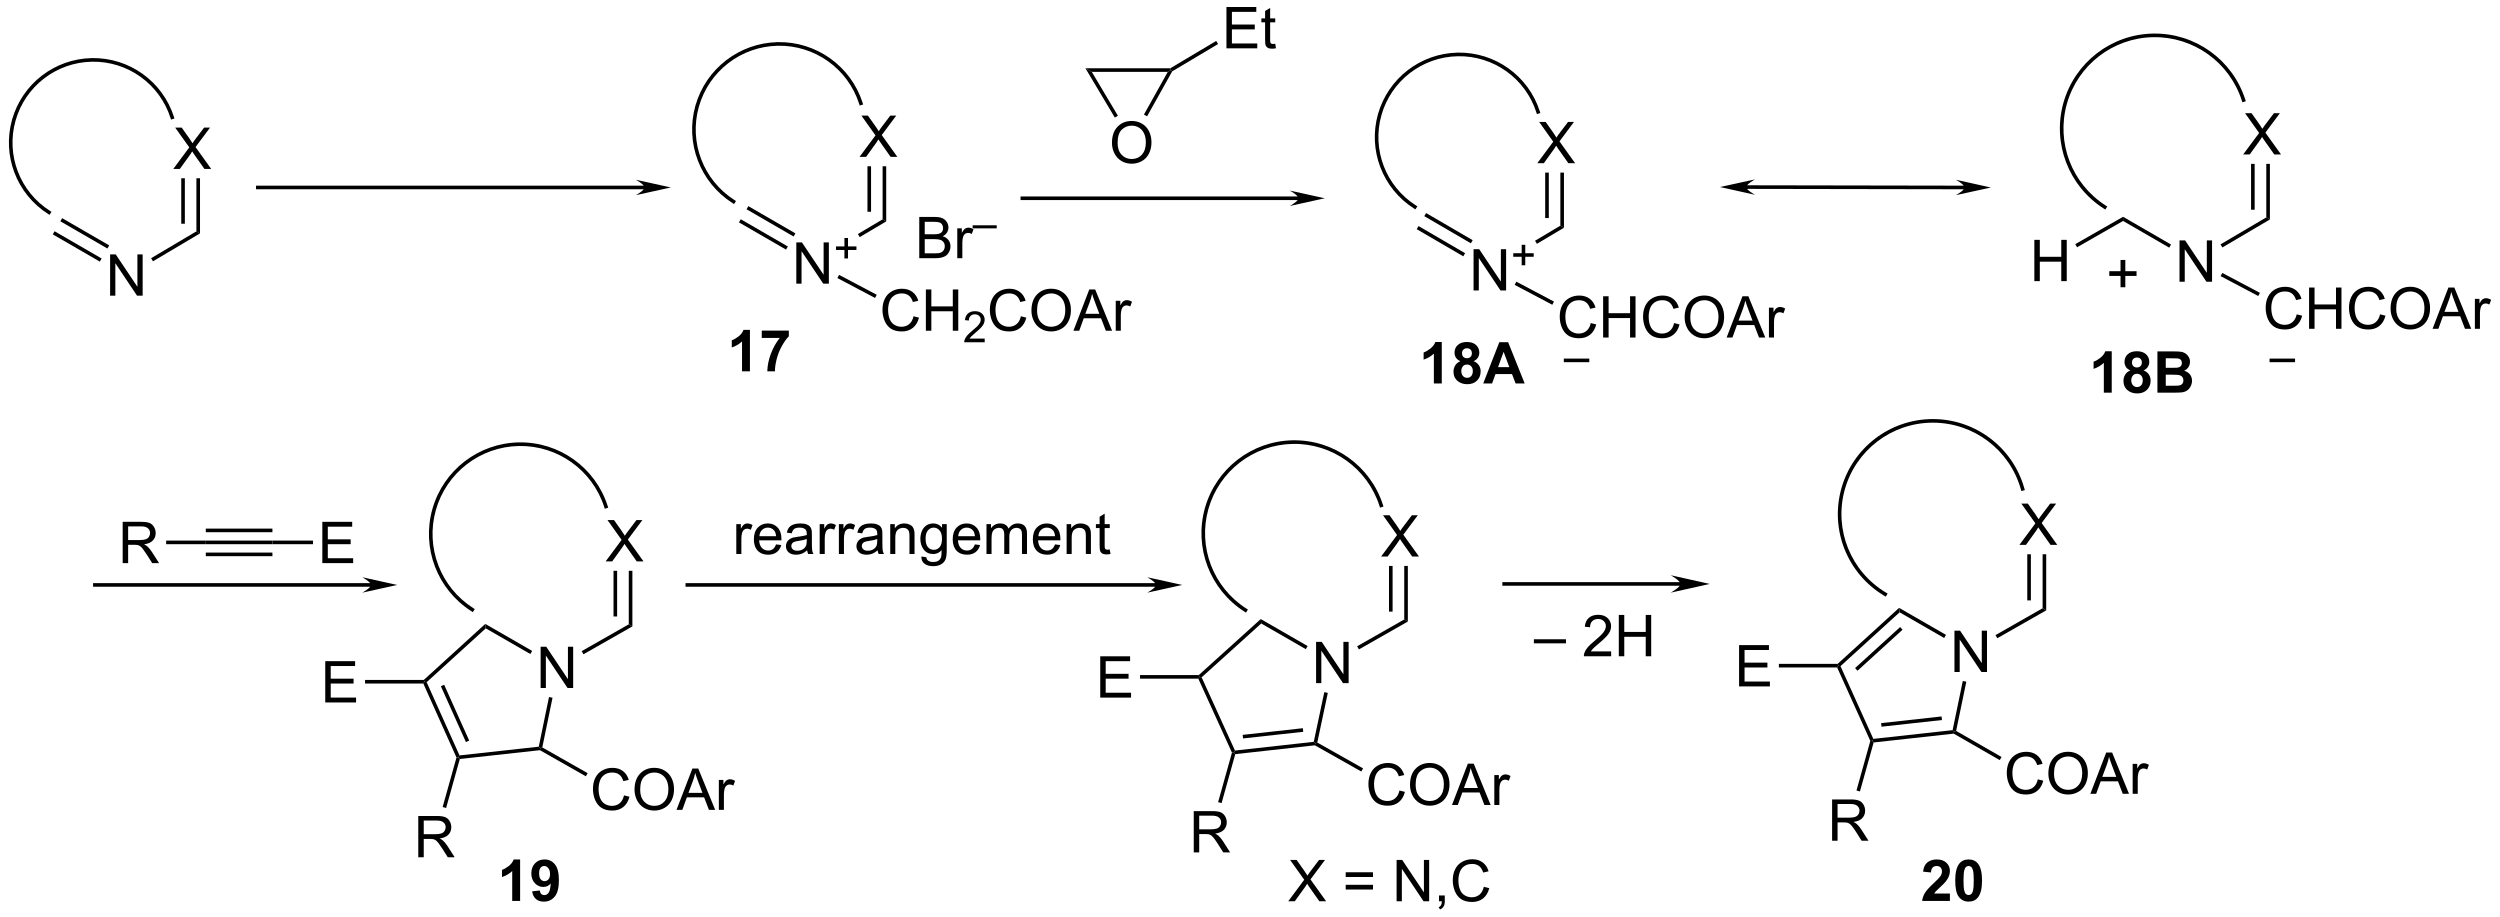 <?xml version="1.0" encoding="UTF-8"?>
<!DOCTYPE svg PUBLIC '-//W3C//DTD SVG 1.0//EN'
          'http://www.w3.org/TR/2001/REC-SVG-20010904/DTD/svg10.dtd'>
<svg stroke-dasharray="none" shape-rendering="auto" xmlns="http://www.w3.org/2000/svg" font-family="'Dialog'" text-rendering="auto" width="951" fill-opacity="1" color-interpolation="auto" color-rendering="auto" preserveAspectRatio="xMidYMid meet" font-size="12px" viewBox="0 0 951 349" fill="black" xmlns:xlink="http://www.w3.org/1999/xlink" stroke="black" image-rendering="auto" stroke-miterlimit="10" stroke-linecap="square" stroke-linejoin="miter" font-style="normal" stroke-width="1" height="349" stroke-dashoffset="0" font-weight="normal" stroke-opacity="1"
><!--Generated by the Batik Graphics2D SVG Generator--><defs id="genericDefs"
  /><g
  ><defs id="defs1"
    ><clipPath clipPathUnits="userSpaceOnUse" id="clipPath1"
      ><path d="M3.186 4.064 L359.535 4.064 L359.535 134.79 L3.186 134.79 L3.186 4.064 Z"
      /></clipPath
      ><clipPath clipPathUnits="userSpaceOnUse" id="clipPath2"
      ><path d="M37.05 48.503 L37.05 175.594 L383.491 175.594 L383.491 48.503 Z"
      /></clipPath
    ></defs
    ><g transform="scale(2.667,2.667) translate(-3.186,-4.064) matrix(1.029,0,0,1.029,-34.923,-45.826)"
    ><path d="M191.167 68.289 Q191.167 66.862 191.933 66.058 Q192.699 65.25 193.91 65.25 Q194.701 65.25 195.337 65.63 Q195.975 66.008 196.308 66.685 Q196.644 67.362 196.644 68.222 Q196.644 69.094 196.292 69.781 Q195.941 70.469 195.295 70.823 Q194.652 71.177 193.905 71.177 Q193.097 71.177 192.459 70.787 Q191.824 70.393 191.496 69.719 Q191.167 69.042 191.167 68.289 ZM191.949 68.3 Q191.949 69.336 192.503 69.933 Q193.061 70.526 193.902 70.526 Q194.756 70.526 195.308 69.925 Q195.863 69.323 195.863 68.219 Q195.863 67.518 195.626 66.998 Q195.389 66.477 194.933 66.19 Q194.48 65.901 193.912 65.901 Q193.108 65.901 192.527 66.456 Q191.949 67.008 191.949 68.3 Z" stroke="none" clip-path="url(#clipPath2)"
    /></g
    ><g transform="matrix(2.743,0,0,2.743,-101.626,-133.04)"
    ><path d="M207.133 55.202 L207.133 49.475 L211.274 49.475 L211.274 50.15 L207.891 50.15 L207.891 51.905 L211.06 51.905 L211.06 52.577 L207.891 52.577 L207.891 54.525 L211.407 54.525 L211.407 55.202 L207.133 55.202 ZM213.899 54.572 L214.001 55.194 Q213.704 55.256 213.469 55.256 Q213.087 55.256 212.876 55.137 Q212.665 55.014 212.579 54.816 Q212.493 54.618 212.493 53.986 L212.493 51.6 L211.977 51.6 L211.977 51.053 L212.493 51.053 L212.493 50.025 L213.193 49.603 L213.193 51.053 L213.899 51.053 L213.899 51.6 L213.193 51.6 L213.193 54.025 Q213.193 54.327 213.23 54.413 Q213.266 54.499 213.35 54.551 Q213.435 54.6 213.592 54.6 Q213.709 54.6 213.899 54.572 Z" stroke="none" clip-path="url(#clipPath2)"
    /></g
    ><g transform="matrix(2.743,0,0,2.743,-101.626,-133.04)"
    ><path d="M164.533 84.313 L164.533 78.587 L166.682 78.587 Q167.338 78.587 167.734 78.761 Q168.132 78.933 168.356 79.295 Q168.58 79.657 168.58 80.05 Q168.58 80.417 168.38 80.743 Q168.182 81.066 167.781 81.266 Q168.299 81.417 168.578 81.785 Q168.859 82.152 168.859 82.652 Q168.859 83.055 168.687 83.402 Q168.518 83.746 168.268 83.933 Q168.018 84.121 167.64 84.217 Q167.265 84.313 166.718 84.313 L164.533 84.313 ZM165.291 80.993 L166.531 80.993 Q167.033 80.993 167.252 80.925 Q167.541 80.839 167.687 80.641 Q167.835 80.441 167.835 80.141 Q167.835 79.855 167.697 79.639 Q167.562 79.423 167.307 79.342 Q167.054 79.261 166.437 79.261 L165.291 79.261 L165.291 80.993 ZM165.291 83.636 L166.718 83.636 Q167.085 83.636 167.234 83.61 Q167.494 83.563 167.669 83.454 Q167.846 83.344 167.958 83.136 Q168.072 82.925 168.072 82.652 Q168.072 82.331 167.908 82.097 Q167.744 81.86 167.453 81.764 Q167.164 81.667 166.617 81.667 L165.291 81.667 L165.291 83.636 ZM169.804 84.313 L169.804 80.165 L170.437 80.165 L170.437 80.792 Q170.679 80.352 170.882 80.212 Q171.088 80.071 171.335 80.071 Q171.69 80.071 172.057 80.298 L171.815 80.949 Q171.557 80.798 171.299 80.798 Q171.07 80.798 170.885 80.936 Q170.703 81.074 170.625 81.321 Q170.507 81.696 170.507 82.141 L170.507 84.313 L169.804 84.313 Z" stroke="none" clip-path="url(#clipPath2)"
    /></g
    ><g transform="matrix(2.743,0,0,2.743,-101.626,-133.04)"
    ><path d="M171.936 80.171 L171.936 79.746 L175.274 79.746 L175.274 80.171 L171.936 80.171 Z" stroke="none" clip-path="url(#clipPath2)"
    /></g
    ><g transform="matrix(2.743,0,0,2.743,-101.626,-133.04)"
    ><path d="M54.062 126.595 L54.062 120.869 L56.601 120.869 Q57.367 120.869 57.765 121.022 Q58.163 121.176 58.4 121.567 Q58.64 121.957 58.64 122.431 Q58.64 123.04 58.244 123.46 Q57.851 123.876 57.025 123.988 Q57.327 124.134 57.484 124.275 Q57.814 124.58 58.111 125.035 L59.109 126.595 L58.156 126.595 L57.398 125.403 Q57.064 124.887 56.848 124.613 Q56.635 124.34 56.465 124.231 Q56.296 124.121 56.119 124.08 Q55.992 124.051 55.697 124.051 L54.82 124.051 L54.82 126.595 L54.062 126.595 ZM54.82 123.395 L56.447 123.395 Q56.968 123.395 57.26 123.288 Q57.554 123.181 57.705 122.944 Q57.859 122.707 57.859 122.431 Q57.859 122.025 57.562 121.764 Q57.267 121.501 56.632 121.501 L54.82 121.501 L54.82 123.395 Z" stroke="none" clip-path="url(#clipPath2)"
    /></g
    ><g transform="matrix(2.743,0,0,2.743,-101.626,-133.04)"
    ><path d="M81.751 126.595 L81.751 120.869 L85.892 120.869 L85.892 121.543 L82.509 121.543 L82.509 123.298 L85.678 123.298 L85.678 123.97 L82.509 123.97 L82.509 125.918 L86.025 125.918 L86.025 126.595 L81.751 126.595 Z" stroke="none" clip-path="url(#clipPath2)"
    /></g
    ><g transform="matrix(2.743,0,0,2.743,-101.626,-133.04)"
    ><path d="M52.319 89.505 L52.319 83.778 L53.097 83.778 L56.105 88.273 L56.105 83.778 L56.832 83.778 L56.832 89.505 L56.053 89.505 L53.045 85.005 L53.045 89.505 L52.319 89.505 Z" stroke="none" clip-path="url(#clipPath2)"
    /></g
    ><g transform="matrix(2.743,0,0,2.743,-101.626,-133.04)"
    ><path d="M61.085 71.925 L63.298 68.94 L61.345 66.198 L62.249 66.198 L63.288 67.667 Q63.611 68.123 63.749 68.37 Q63.939 68.058 64.202 67.716 L65.353 66.198 L66.178 66.198 L64.165 68.896 L66.335 71.925 L65.397 71.925 L63.954 69.88 Q63.835 69.706 63.704 69.498 Q63.514 69.81 63.431 69.927 L61.993 71.925 L61.085 71.925 Z" stroke="none" clip-path="url(#clipPath2)"
    /></g
    ><g transform="matrix(2.743,0,0,2.743,-101.626,-133.04)"
    ><path d="M147.482 87.84 L147.482 82.114 L148.261 82.114 L151.268 86.609 L151.268 82.114 L151.995 82.114 L151.995 87.84 L151.216 87.84 L148.208 83.34 L148.208 87.84 L147.482 87.84 Z" stroke="none" clip-path="url(#clipPath2)"
    /></g
    ><g transform="matrix(2.743,0,0,2.743,-101.626,-133.04)"
    ><path d="M154.154 84.345 L154.154 83.167 L152.984 83.167 L152.984 82.675 L154.154 82.675 L154.154 81.507 L154.652 81.507 L154.652 82.675 L155.82 82.675 L155.82 83.167 L154.652 83.167 L154.652 84.345 L154.154 84.345 Z" stroke="none" clip-path="url(#clipPath2)"
    /></g
    ><g transform="matrix(2.743,0,0,2.743,-101.626,-133.04)"
    ><path d="M156.248 70.26 L158.461 67.276 L156.508 64.534 L157.412 64.534 L158.451 66.002 Q158.774 66.458 158.912 66.706 Q159.102 66.393 159.365 66.052 L160.516 64.534 L161.342 64.534 L159.329 67.232 L161.498 70.26 L160.56 70.26 L159.118 68.216 Q158.998 68.041 158.868 67.833 Q158.678 68.146 158.594 68.263 L157.157 70.26 L156.248 70.26 Z" stroke="none" clip-path="url(#clipPath2)"
    /></g
    ><g transform="matrix(2.743,0,0,2.743,-101.626,-133.04)"
    ><path d="M163.735 92.361 L164.493 92.552 Q164.256 93.486 163.636 93.979 Q163.016 94.468 162.123 94.468 Q161.196 94.468 160.615 94.091 Q160.037 93.713 159.732 92.999 Q159.43 92.283 159.43 91.463 Q159.43 90.567 159.772 89.903 Q160.115 89.236 160.745 88.89 Q161.376 88.544 162.134 88.544 Q162.993 88.544 163.579 88.981 Q164.165 89.419 164.397 90.213 L163.649 90.387 Q163.451 89.762 163.071 89.479 Q162.694 89.192 162.118 89.192 Q161.459 89.192 161.014 89.51 Q160.571 89.825 160.391 90.359 Q160.212 90.893 160.212 91.458 Q160.212 92.189 160.425 92.734 Q160.639 93.278 161.087 93.549 Q161.537 93.817 162.061 93.817 Q162.696 93.817 163.136 93.45 Q163.579 93.083 163.735 92.361 ZM165.45 94.369 L165.45 88.643 L166.208 88.643 L166.208 90.994 L169.184 90.994 L169.184 88.643 L169.942 88.643 L169.942 94.369 L169.184 94.369 L169.184 91.669 L166.208 91.669 L166.208 94.369 L165.45 94.369 Z" stroke="none" clip-path="url(#clipPath2)"
    /></g
    ><g transform="matrix(2.743,0,0,2.743,-101.626,-133.04)"
    ><path d="M173.608 95.461 L173.608 95.969 L170.768 95.969 Q170.762 95.778 170.831 95.602 Q170.938 95.313 171.177 95.032 Q171.417 94.751 171.868 94.381 Q172.567 93.807 172.813 93.471 Q173.059 93.135 173.059 92.836 Q173.059 92.524 172.835 92.309 Q172.612 92.092 172.251 92.092 Q171.87 92.092 171.641 92.321 Q171.413 92.549 171.411 92.954 L170.868 92.899 Q170.925 92.291 171.288 91.975 Q171.651 91.657 172.262 91.657 Q172.882 91.657 173.241 92.001 Q173.602 92.342 173.602 92.848 Q173.602 93.106 173.497 93.356 Q173.391 93.604 173.145 93.879 Q172.901 94.155 172.333 94.635 Q171.858 95.034 171.723 95.176 Q171.589 95.319 171.501 95.461 L173.608 95.461 Z" stroke="none" clip-path="url(#clipPath2)"
    /></g
    ><g transform="matrix(2.743,0,0,2.743,-101.626,-133.04)"
    ><path d="M178.627 92.361 L179.385 92.552 Q179.148 93.486 178.528 93.979 Q177.908 94.468 177.015 94.468 Q176.088 94.468 175.507 94.091 Q174.929 93.713 174.624 92.999 Q174.322 92.283 174.322 91.463 Q174.322 90.567 174.663 89.903 Q175.007 89.236 175.637 88.89 Q176.267 88.544 177.025 88.544 Q177.885 88.544 178.47 88.981 Q179.056 89.419 179.288 90.213 L178.541 90.387 Q178.343 89.762 177.963 89.479 Q177.585 89.192 177.01 89.192 Q176.351 89.192 175.905 89.51 Q175.463 89.825 175.283 90.359 Q175.103 90.893 175.103 91.458 Q175.103 92.189 175.317 92.734 Q175.53 93.278 175.978 93.549 Q176.429 93.817 176.952 93.817 Q177.588 93.817 178.028 93.45 Q178.47 93.083 178.627 92.361 ZM180.089 91.58 Q180.089 90.153 180.855 89.348 Q181.62 88.541 182.831 88.541 Q183.623 88.541 184.258 88.921 Q184.896 89.299 185.23 89.976 Q185.565 90.653 185.565 91.512 Q185.565 92.385 185.214 93.072 Q184.862 93.76 184.217 94.114 Q183.573 94.468 182.826 94.468 Q182.019 94.468 181.381 94.078 Q180.745 93.684 180.417 93.01 Q180.089 92.333 180.089 91.58 ZM180.87 91.591 Q180.87 92.627 181.425 93.223 Q181.982 93.817 182.823 93.817 Q183.678 93.817 184.23 93.216 Q184.784 92.614 184.784 91.51 Q184.784 90.809 184.547 90.288 Q184.31 89.768 183.855 89.481 Q183.401 89.192 182.834 89.192 Q182.029 89.192 181.448 89.747 Q180.87 90.299 180.87 91.591 ZM185.911 94.369 L188.111 88.643 L188.929 88.643 L191.273 94.369 L190.408 94.369 L189.741 92.635 L187.345 92.635 L186.718 94.369 L185.911 94.369 ZM187.564 92.018 L189.507 92.018 L188.908 90.432 Q188.635 89.708 188.502 89.244 Q188.392 89.794 188.194 90.338 L187.564 92.018 ZM191.78 94.369 L191.78 90.221 L192.413 90.221 L192.413 90.848 Q192.655 90.408 192.858 90.268 Q193.064 90.127 193.312 90.127 Q193.666 90.127 194.033 90.354 L193.791 91.005 Q193.533 90.854 193.275 90.854 Q193.046 90.854 192.861 90.992 Q192.679 91.13 192.601 91.377 Q192.483 91.752 192.483 92.197 L192.483 94.369 L191.78 94.369 Z" stroke="none" clip-path="url(#clipPath2)"
    /></g
    ><g transform="matrix(2.743,0,0,2.743,-101.626,-133.04)"
    ><path d="M241.404 88.784 L241.404 83.058 L242.183 83.058 L245.191 87.552 L245.191 83.058 L245.917 83.058 L245.917 88.784 L245.139 88.784 L242.131 84.284 L242.131 88.784 L241.404 88.784 Z" stroke="none" clip-path="url(#clipPath2)"
    /></g
    ><g transform="matrix(2.743,0,0,2.743,-101.626,-133.04)"
    ><path d="M248.076 85.289 L248.076 84.111 L246.906 84.111 L246.906 83.619 L248.076 83.619 L248.076 82.451 L248.574 82.451 L248.574 83.619 L249.742 83.619 L249.742 84.111 L248.574 84.111 L248.574 85.289 L248.076 85.289 Z" stroke="none" clip-path="url(#clipPath2)"
    /></g
    ><g transform="matrix(2.743,0,0,2.743,-101.626,-133.04)"
    ><path d="M250.238 71.137 L252.451 68.153 L250.498 65.41 L251.402 65.41 L252.441 66.879 Q252.764 67.335 252.902 67.582 Q253.092 67.27 253.355 66.929 L254.506 65.41 L255.331 65.41 L253.318 68.108 L255.488 71.137 L254.55 71.137 L253.107 69.093 Q252.988 68.918 252.857 68.71 Q252.667 69.022 252.584 69.139 L251.147 71.137 L250.238 71.137 Z" stroke="none" clip-path="url(#clipPath2)"
    /></g
    ><g transform="matrix(2.743,0,0,2.743,-101.626,-133.04)"
    ><path d="M257.658 93.305 L258.415 93.496 Q258.178 94.43 257.559 94.923 Q256.939 95.412 256.046 95.412 Q255.119 95.412 254.538 95.035 Q253.96 94.657 253.655 93.943 Q253.353 93.227 253.353 92.407 Q253.353 91.511 253.694 90.847 Q254.038 90.18 254.668 89.834 Q255.298 89.488 256.056 89.488 Q256.915 89.488 257.501 89.925 Q258.087 90.363 258.319 91.157 L257.572 91.331 Q257.374 90.706 256.993 90.423 Q256.616 90.136 256.04 90.136 Q255.381 90.136 254.936 90.454 Q254.494 90.769 254.314 91.303 Q254.134 91.837 254.134 92.402 Q254.134 93.133 254.348 93.678 Q254.561 94.222 255.009 94.493 Q255.46 94.761 255.983 94.761 Q256.618 94.761 257.059 94.394 Q257.501 94.027 257.658 93.305 ZM259.372 95.313 L259.372 89.587 L260.13 89.587 L260.13 91.938 L263.107 91.938 L263.107 89.587 L263.865 89.587 L263.865 95.313 L263.107 95.313 L263.107 92.613 L260.13 92.613 L260.13 95.313 L259.372 95.313 ZM269.212 93.305 L269.97 93.496 Q269.733 94.43 269.113 94.923 Q268.493 95.412 267.6 95.412 Q266.673 95.412 266.092 95.035 Q265.514 94.657 265.21 93.943 Q264.908 93.227 264.908 92.407 Q264.908 91.511 265.249 90.847 Q265.592 90.18 266.223 89.834 Q266.853 89.488 267.611 89.488 Q268.47 89.488 269.056 89.925 Q269.642 90.363 269.874 91.157 L269.126 91.331 Q268.928 90.706 268.548 90.423 Q268.171 90.136 267.595 90.136 Q266.936 90.136 266.491 90.454 Q266.048 90.769 265.868 91.303 Q265.689 91.837 265.689 92.402 Q265.689 93.133 265.902 93.678 Q266.116 94.222 266.564 94.493 Q267.014 94.761 267.538 94.761 Q268.173 94.761 268.613 94.394 Q269.056 94.027 269.212 93.305 ZM270.675 92.524 Q270.675 91.097 271.44 90.292 Q272.206 89.485 273.417 89.485 Q274.208 89.485 274.844 89.865 Q275.482 90.243 275.815 90.92 Q276.151 91.597 276.151 92.456 Q276.151 93.329 275.8 94.016 Q275.448 94.704 274.802 95.058 Q274.159 95.412 273.411 95.412 Q272.604 95.412 271.966 95.022 Q271.331 94.628 271.003 93.954 Q270.675 93.277 270.675 92.524 ZM271.456 92.535 Q271.456 93.571 272.01 94.167 Q272.568 94.761 273.409 94.761 Q274.263 94.761 274.815 94.16 Q275.37 93.558 275.37 92.454 Q275.37 91.753 275.133 91.233 Q274.896 90.712 274.44 90.425 Q273.987 90.136 273.419 90.136 Q272.615 90.136 272.034 90.691 Q271.456 91.243 271.456 92.535 ZM276.496 95.313 L278.697 89.587 L279.514 89.587 L281.858 95.313 L280.993 95.313 L280.327 93.579 L277.931 93.579 L277.303 95.313 L276.496 95.313 ZM278.15 92.962 L280.092 92.962 L279.493 91.376 Q279.22 90.652 279.087 90.188 Q278.978 90.738 278.78 91.282 L278.15 92.962 ZM282.366 95.313 L282.366 91.165 L282.999 91.165 L282.999 91.792 Q283.241 91.352 283.444 91.212 Q283.65 91.071 283.897 91.071 Q284.251 91.071 284.618 91.298 L284.376 91.949 Q284.118 91.798 283.861 91.798 Q283.632 91.798 283.447 91.936 Q283.264 92.074 283.186 92.321 Q283.069 92.696 283.069 93.141 L283.069 95.313 L282.366 95.313 Z" stroke="none" clip-path="url(#clipPath2)"
    /></g
    ><g transform="matrix(2.743,0,0,2.743,-101.626,-133.04)"
    ><path d="M339.305 87.571 L339.305 81.844 L340.083 81.844 L343.091 86.339 L343.091 81.844 L343.818 81.844 L343.818 87.571 L343.039 87.571 L340.031 83.071 L340.031 87.571 L339.305 87.571 Z" stroke="none" clip-path="url(#clipPath2)"
    /></g
    ><g transform="matrix(2.743,0,0,2.743,-101.626,-133.04)"
    ><path d="M319.173 87.49 L319.173 81.764 L319.93 81.764 L319.93 84.115 L322.907 84.115 L322.907 81.764 L323.665 81.764 L323.665 87.49 L322.907 87.49 L322.907 84.79 L319.93 84.79 L319.93 87.49 L319.173 87.49 Z" stroke="none" clip-path="url(#clipPath2)"
    /></g
    ><g transform="matrix(2.743,0,0,2.743,-101.626,-133.04)"
    ><path d="M348.132 69.923 L350.346 66.939 L348.392 64.197 L349.296 64.197 L350.335 65.665 Q350.658 66.121 350.796 66.368 Q350.986 66.056 351.249 65.715 L352.4 64.197 L353.226 64.197 L351.213 66.895 L353.382 69.923 L352.445 69.923 L351.002 67.879 Q350.882 67.704 350.752 67.496 Q350.562 67.809 350.478 67.926 L349.041 69.923 L348.132 69.923 Z" stroke="none" clip-path="url(#clipPath2)"
    /></g
    ><g transform="matrix(2.743,0,0,2.743,-101.626,-133.04)"
    ><path d="M355.558 92.092 L356.316 92.282 Q356.079 93.217 355.459 93.709 Q354.839 94.198 353.946 94.198 Q353.019 94.198 352.438 93.821 Q351.86 93.443 351.555 92.73 Q351.253 92.014 351.253 91.193 Q351.253 90.297 351.594 89.633 Q351.938 88.967 352.568 88.62 Q353.199 88.274 353.956 88.274 Q354.816 88.274 355.402 88.712 Q355.988 89.149 356.219 89.943 L355.472 90.118 Q355.274 89.493 354.894 89.209 Q354.516 88.922 353.941 88.922 Q353.282 88.922 352.837 89.24 Q352.394 89.555 352.214 90.089 Q352.034 90.623 352.034 91.188 Q352.034 91.92 352.248 92.464 Q352.462 93.008 352.909 93.279 Q353.36 93.547 353.884 93.547 Q354.519 93.547 354.959 93.18 Q355.402 92.813 355.558 92.092 ZM357.273 94.1 L357.273 88.373 L358.031 88.373 L358.031 90.725 L361.007 90.725 L361.007 88.373 L361.765 88.373 L361.765 94.1 L361.007 94.1 L361.007 91.399 L358.031 91.399 L358.031 94.1 L357.273 94.1 ZM367.113 92.092 L367.87 92.282 Q367.634 93.217 367.014 93.709 Q366.394 94.198 365.501 94.198 Q364.574 94.198 363.993 93.821 Q363.415 93.443 363.11 92.73 Q362.808 92.014 362.808 91.193 Q362.808 90.297 363.149 89.633 Q363.493 88.967 364.123 88.62 Q364.753 88.274 365.511 88.274 Q366.37 88.274 366.956 88.712 Q367.542 89.149 367.774 89.943 L367.027 90.118 Q366.829 89.493 366.449 89.209 Q366.071 88.922 365.495 88.922 Q364.837 88.922 364.391 89.24 Q363.949 89.555 363.769 90.089 Q363.589 90.623 363.589 91.188 Q363.589 91.92 363.803 92.464 Q364.016 93.008 364.464 93.279 Q364.915 93.547 365.438 93.547 Q366.074 93.547 366.514 93.18 Q366.956 92.813 367.113 92.092 ZM368.575 91.31 Q368.575 89.883 369.341 89.079 Q370.106 88.271 371.317 88.271 Q372.109 88.271 372.744 88.652 Q373.382 89.029 373.716 89.706 Q374.051 90.383 374.051 91.243 Q374.051 92.115 373.7 92.803 Q373.348 93.49 372.702 93.844 Q372.059 94.198 371.312 94.198 Q370.505 94.198 369.866 93.808 Q369.231 93.415 368.903 92.74 Q368.575 92.063 368.575 91.31 ZM369.356 91.321 Q369.356 92.357 369.911 92.954 Q370.468 93.547 371.309 93.547 Q372.163 93.547 372.716 92.946 Q373.27 92.344 373.27 91.24 Q373.27 90.54 373.033 90.019 Q372.796 89.498 372.341 89.212 Q371.887 88.922 371.32 88.922 Q370.515 88.922 369.934 89.477 Q369.356 90.029 369.356 91.321 ZM374.397 94.1 L376.597 88.373 L377.415 88.373 L379.759 94.1 L378.894 94.1 L378.227 92.365 L375.831 92.365 L375.204 94.1 L374.397 94.1 ZM376.05 91.748 L377.993 91.748 L377.394 90.162 Q377.12 89.438 376.988 88.975 Q376.878 89.524 376.68 90.068 L376.05 91.748 ZM380.266 94.1 L380.266 89.951 L380.899 89.951 L380.899 90.579 Q381.141 90.139 381.344 89.998 Q381.55 89.857 381.798 89.857 Q382.152 89.857 382.519 90.084 L382.277 90.735 Q382.019 90.584 381.761 90.584 Q381.532 90.584 381.347 90.722 Q381.165 90.86 381.087 91.107 Q380.969 91.482 380.969 91.928 L380.969 94.1 L380.266 94.1 Z" stroke="none" clip-path="url(#clipPath2)"
    /></g
    ><g transform="matrix(2.743,0,0,2.743,-101.626,-133.04)"
    ><path d="M121.04 126.356 L123.253 123.372 L121.3 120.629 L122.204 120.629 L123.243 122.098 Q123.566 122.554 123.704 122.801 Q123.894 122.489 124.157 122.148 L125.308 120.629 L126.133 120.629 L124.12 123.328 L126.29 126.356 L125.352 126.356 L123.909 124.312 Q123.79 124.137 123.659 123.929 Q123.469 124.242 123.386 124.359 L121.948 126.356 L121.04 126.356 Z" stroke="none" clip-path="url(#clipPath2)"
    /></g
    ><g transform="matrix(2.743,0,0,2.743,-101.626,-133.04)"
    ><path d="M112.023 143.916 L112.023 138.189 L112.802 138.189 L115.81 142.684 L115.81 138.189 L116.536 138.189 L116.536 143.916 L115.758 143.916 L112.75 139.416 L112.75 143.916 L112.023 143.916 Z" stroke="none" clip-path="url(#clipPath2)"
    /></g
    ><g transform="matrix(2.743,0,0,2.743,-101.626,-133.04)"
    ><path d="M95.056 167.387 L95.056 161.661 L97.595 161.661 Q98.361 161.661 98.759 161.814 Q99.157 161.968 99.394 162.358 Q99.634 162.749 99.634 163.223 Q99.634 163.832 99.238 164.252 Q98.845 164.668 98.019 164.78 Q98.322 164.926 98.478 165.067 Q98.808 165.371 99.105 165.827 L100.103 167.387 L99.15 167.387 L98.392 166.194 Q98.058 165.679 97.842 165.405 Q97.629 165.132 97.46 165.023 Q97.29 164.913 97.113 164.871 Q96.986 164.843 96.691 164.843 L95.814 164.843 L95.814 167.387 L95.056 167.387 ZM95.814 164.187 L97.441 164.187 Q97.962 164.187 98.254 164.08 Q98.548 163.973 98.699 163.736 Q98.853 163.499 98.853 163.223 Q98.853 162.817 98.556 162.556 Q98.262 162.293 97.626 162.293 L95.814 162.293 L95.814 164.187 Z" stroke="none" clip-path="url(#clipPath2)"
    /></g
    ><g transform="matrix(2.743,0,0,2.743,-101.626,-133.04)"
    ><path d="M123.584 158.804 L124.342 158.994 Q124.105 159.929 123.485 160.421 Q122.865 160.911 121.972 160.911 Q121.045 160.911 120.464 160.533 Q119.886 160.156 119.582 159.442 Q119.279 158.726 119.279 157.906 Q119.279 157.01 119.621 156.346 Q119.964 155.679 120.595 155.333 Q121.225 154.987 121.983 154.987 Q122.842 154.987 123.428 155.424 Q124.014 155.862 124.246 156.656 L123.498 156.83 Q123.3 156.205 122.92 155.921 Q122.543 155.635 121.967 155.635 Q121.308 155.635 120.863 155.953 Q120.42 156.268 120.24 156.802 Q120.061 157.335 120.061 157.9 Q120.061 158.632 120.274 159.177 Q120.488 159.721 120.936 159.992 Q121.386 160.26 121.91 160.26 Q122.545 160.26 122.985 159.893 Q123.428 159.525 123.584 158.804 ZM125.046 158.023 Q125.046 156.596 125.812 155.791 Q126.578 154.984 127.789 154.984 Q128.58 154.984 129.216 155.364 Q129.854 155.742 130.187 156.419 Q130.523 157.096 130.523 157.955 Q130.523 158.828 130.172 159.515 Q129.82 160.203 129.174 160.557 Q128.531 160.911 127.783 160.911 Q126.976 160.911 126.338 160.52 Q125.703 160.127 125.375 159.453 Q125.046 158.775 125.046 158.023 ZM125.828 158.033 Q125.828 159.07 126.382 159.666 Q126.94 160.26 127.781 160.26 Q128.635 160.26 129.187 159.658 Q129.742 159.057 129.742 157.953 Q129.742 157.252 129.505 156.731 Q129.268 156.21 128.812 155.924 Q128.359 155.635 127.791 155.635 Q126.987 155.635 126.406 156.19 Q125.828 156.742 125.828 158.033 ZM130.868 160.812 L133.069 155.085 L133.886 155.085 L136.23 160.812 L135.365 160.812 L134.699 159.078 L132.303 159.078 L131.675 160.812 L130.868 160.812 ZM132.522 158.46 L134.464 158.46 L133.865 156.875 Q133.592 156.15 133.459 155.687 Q133.35 156.237 133.152 156.781 L132.522 158.46 ZM136.738 160.812 L136.738 156.664 L137.371 156.664 L137.371 157.291 Q137.613 156.851 137.816 156.71 Q138.022 156.57 138.269 156.57 Q138.623 156.57 138.99 156.796 L138.748 157.447 Q138.49 157.296 138.233 157.296 Q138.004 157.296 137.819 157.434 Q137.636 157.572 137.558 157.82 Q137.441 158.195 137.441 158.64 L137.441 160.812 L136.738 160.812 Z" stroke="none" clip-path="url(#clipPath2)"
    /></g
    ><g transform="matrix(2.743,0,0,2.743,-101.626,-133.04)"
    ><path d="M82.156 145.919 L82.156 140.192 L86.296 140.192 L86.296 140.867 L82.914 140.867 L82.914 142.622 L86.083 142.622 L86.083 143.294 L82.914 143.294 L82.914 145.242 L86.429 145.242 L86.429 145.919 L82.156 145.919 Z" stroke="none" clip-path="url(#clipPath2)"
    /></g
    ><g transform="matrix(2.743,0,0,2.743,-101.626,-133.04)"
    ><path d="M228.582 125.682 L230.795 122.698 L228.842 119.955 L229.746 119.955 L230.785 121.424 Q231.108 121.88 231.246 122.127 Q231.436 121.815 231.699 121.474 L232.85 119.955 L233.675 119.955 L231.662 122.653 L233.832 125.682 L232.894 125.682 L231.451 123.638 Q231.332 123.463 231.201 123.255 Q231.011 123.567 230.928 123.684 L229.49 125.682 L228.582 125.682 Z" stroke="none" clip-path="url(#clipPath2)"
    /></g
    ><g transform="matrix(2.743,0,0,2.743,-101.626,-133.04)"
    ><path d="M219.565 143.242 L219.565 137.515 L220.344 137.515 L223.352 142.01 L223.352 137.515 L224.078 137.515 L224.078 143.242 L223.3 143.242 L220.292 138.742 L220.292 143.242 L219.565 143.242 Z" stroke="none" clip-path="url(#clipPath2)"
    /></g
    ><g transform="matrix(2.743,0,0,2.743,-101.626,-133.04)"
    ><path d="M202.598 166.713 L202.598 160.986 L205.137 160.986 Q205.903 160.986 206.301 161.14 Q206.7 161.293 206.937 161.684 Q207.176 162.075 207.176 162.549 Q207.176 163.158 206.78 163.577 Q206.387 163.994 205.562 164.106 Q205.864 164.252 206.02 164.393 Q206.351 164.697 206.648 165.153 L207.645 166.713 L206.692 166.713 L205.934 165.52 Q205.601 165.005 205.385 164.731 Q205.171 164.458 205.002 164.348 Q204.832 164.239 204.655 164.197 Q204.528 164.168 204.233 164.168 L203.356 164.168 L203.356 166.713 L202.598 166.713 ZM203.356 163.512 L204.983 163.512 Q205.504 163.512 205.796 163.405 Q206.09 163.299 206.241 163.062 Q206.395 162.825 206.395 162.549 Q206.395 162.143 206.098 161.882 Q205.804 161.619 205.168 161.619 L203.356 161.619 L203.356 163.512 Z" stroke="none" clip-path="url(#clipPath2)"
    /></g
    ><g transform="matrix(2.743,0,0,2.743,-101.626,-133.04)"
    ><path d="M231.126 158.13 L231.884 158.32 Q231.647 159.255 231.027 159.747 Q230.408 160.237 229.514 160.237 Q228.587 160.237 228.006 159.859 Q227.428 159.482 227.124 158.768 Q226.822 158.052 226.822 157.232 Q226.822 156.336 227.163 155.672 Q227.506 155.005 228.137 154.659 Q228.767 154.312 229.525 154.312 Q230.384 154.312 230.97 154.75 Q231.556 155.187 231.788 155.982 L231.04 156.156 Q230.843 155.531 230.462 155.247 Q230.085 154.961 229.509 154.961 Q228.85 154.961 228.405 155.278 Q227.962 155.594 227.783 156.127 Q227.603 156.661 227.603 157.226 Q227.603 157.958 227.816 158.502 Q228.03 159.047 228.478 159.317 Q228.928 159.586 229.452 159.586 Q230.087 159.586 230.527 159.219 Q230.97 158.851 231.126 158.13 ZM232.589 157.349 Q232.589 155.922 233.354 155.117 Q234.12 154.31 235.331 154.31 Q236.122 154.31 236.758 154.69 Q237.396 155.067 237.729 155.745 Q238.065 156.422 238.065 157.281 Q238.065 158.153 237.714 158.841 Q237.362 159.528 236.716 159.883 Q236.073 160.237 235.326 160.237 Q234.518 160.237 233.88 159.846 Q233.245 159.453 232.917 158.778 Q232.589 158.101 232.589 157.349 ZM233.37 157.359 Q233.37 158.396 233.924 158.992 Q234.482 159.586 235.323 159.586 Q236.177 159.586 236.729 158.984 Q237.284 158.383 237.284 157.278 Q237.284 156.578 237.047 156.057 Q236.81 155.536 236.354 155.25 Q235.901 154.961 235.333 154.961 Q234.529 154.961 233.948 155.515 Q233.37 156.067 233.37 157.359 ZM238.41 160.138 L240.611 154.411 L241.428 154.411 L243.772 160.138 L242.908 160.138 L242.241 158.403 L239.845 158.403 L239.218 160.138 L238.41 160.138 ZM240.064 157.786 L242.006 157.786 L241.408 156.2 Q241.134 155.476 241.001 155.013 Q240.892 155.562 240.694 156.107 L240.064 157.786 ZM244.28 160.138 L244.28 155.989 L244.913 155.989 L244.913 156.617 Q245.155 156.177 245.358 156.036 Q245.564 155.896 245.811 155.896 Q246.165 155.896 246.533 156.122 L246.29 156.773 Q246.033 156.622 245.775 156.622 Q245.546 156.622 245.361 156.76 Q245.178 156.898 245.1 157.146 Q244.983 157.521 244.983 157.966 L244.983 160.138 L244.28 160.138 Z" stroke="none" clip-path="url(#clipPath2)"
    /></g
    ><g transform="matrix(2.743,0,0,2.743,-101.626,-133.04)"
    ><path d="M189.631 145.245 L189.631 139.518 L193.771 139.518 L193.771 140.193 L190.388 140.193 L190.388 141.948 L193.558 141.948 L193.558 142.62 L190.388 142.62 L190.388 144.568 L193.904 144.568 L193.904 145.245 L189.631 145.245 Z" stroke="none" clip-path="url(#clipPath2)"
    /></g
    ><g transform="matrix(2.743,0,0,2.743,-101.626,-133.04)"
    ><path d="M317.104 124.064 L319.317 121.079 L317.364 118.337 L318.268 118.337 L319.307 119.806 Q319.63 120.262 319.768 120.509 Q319.958 120.197 320.221 119.855 L321.372 118.337 L322.198 118.337 L320.185 121.035 L322.354 124.064 L321.416 124.064 L319.974 122.019 Q319.854 121.845 319.724 121.637 Q319.534 121.949 319.45 122.066 L318.013 124.064 L317.104 124.064 Z" stroke="none" clip-path="url(#clipPath2)"
    /></g
    ><g transform="matrix(2.743,0,0,2.743,-101.626,-133.04)"
    ><path d="M308.094 141.691 L308.094 135.964 L308.873 135.964 L311.88 140.459 L311.88 135.964 L312.607 135.964 L312.607 141.691 L311.828 141.691 L308.82 137.191 L308.82 141.691 L308.094 141.691 Z" stroke="none" clip-path="url(#clipPath2)"
    /></g
    ><g transform="matrix(2.743,0,0,2.743,-101.626,-133.04)"
    ><path d="M291.126 165.095 L291.126 159.368 L293.666 159.368 Q294.431 159.368 294.829 159.522 Q295.228 159.675 295.465 160.066 Q295.704 160.457 295.704 160.93 Q295.704 161.54 295.309 161.959 Q294.916 162.376 294.09 162.488 Q294.392 162.634 294.548 162.774 Q294.879 163.079 295.176 163.535 L296.173 165.095 L295.22 165.095 L294.462 163.902 Q294.129 163.386 293.913 163.113 Q293.699 162.839 293.53 162.73 Q293.361 162.621 293.184 162.579 Q293.056 162.55 292.762 162.55 L291.884 162.55 L291.884 165.095 L291.126 165.095 ZM291.884 161.894 L293.512 161.894 Q294.033 161.894 294.324 161.787 Q294.619 161.68 294.77 161.444 Q294.923 161.207 294.923 160.93 Q294.923 160.524 294.626 160.264 Q294.332 160.001 293.697 160.001 L291.884 160.001 L291.884 161.894 Z" stroke="none" clip-path="url(#clipPath2)"
    /></g
    ><g transform="matrix(2.743,0,0,2.743,-101.626,-133.04)"
    ><path d="M319.655 156.579 L320.413 156.769 Q320.176 157.704 319.556 158.196 Q318.936 158.686 318.043 158.686 Q317.116 158.686 316.535 158.308 Q315.957 157.931 315.652 157.217 Q315.35 156.501 315.35 155.681 Q315.35 154.785 315.691 154.121 Q316.035 153.454 316.665 153.108 Q317.295 152.762 318.053 152.762 Q318.913 152.762 319.499 153.199 Q320.084 153.637 320.316 154.431 L319.569 154.605 Q319.371 153.98 318.991 153.696 Q318.613 153.41 318.038 153.41 Q317.379 153.41 316.933 153.728 Q316.491 154.043 316.311 154.577 Q316.131 155.11 316.131 155.676 Q316.131 156.407 316.345 156.952 Q316.558 157.496 317.006 157.767 Q317.457 158.035 317.98 158.035 Q318.616 158.035 319.056 157.668 Q319.499 157.301 319.655 156.579 ZM321.117 155.798 Q321.117 154.371 321.883 153.566 Q322.648 152.759 323.859 152.759 Q324.651 152.759 325.286 153.139 Q325.924 153.517 326.258 154.194 Q326.594 154.871 326.594 155.73 Q326.594 156.603 326.242 157.29 Q325.89 157.978 325.245 158.332 Q324.601 158.686 323.854 158.686 Q323.047 158.686 322.409 158.295 Q321.773 157.902 321.445 157.228 Q321.117 156.551 321.117 155.798 ZM321.898 155.808 Q321.898 156.845 322.453 157.441 Q323.01 158.035 323.851 158.035 Q324.706 158.035 325.258 157.433 Q325.812 156.832 325.812 155.728 Q325.812 155.027 325.575 154.506 Q325.338 153.985 324.883 153.699 Q324.43 153.41 323.862 153.41 Q323.057 153.41 322.476 153.965 Q321.898 154.517 321.898 155.808 ZM326.939 158.587 L329.139 152.86 L329.957 152.86 L332.301 158.587 L331.436 158.587 L330.769 156.853 L328.374 156.853 L327.746 158.587 L326.939 158.587 ZM328.592 156.235 L330.535 156.235 L329.936 154.649 Q329.663 153.926 329.53 153.462 Q329.42 154.012 329.223 154.556 L328.592 156.235 ZM332.808 158.587 L332.808 154.439 L333.441 154.439 L333.441 155.066 Q333.683 154.626 333.887 154.485 Q334.092 154.345 334.34 154.345 Q334.694 154.345 335.061 154.571 L334.819 155.222 Q334.561 155.071 334.303 155.071 Q334.074 155.071 333.889 155.209 Q333.707 155.347 333.629 155.595 Q333.512 155.97 333.512 156.415 L333.512 158.587 L332.808 158.587 Z" stroke="none" clip-path="url(#clipPath2)"
    /></g
    ><g transform="matrix(2.743,0,0,2.743,-101.626,-133.04)"
    ><path d="M278.226 143.694 L278.226 137.967 L282.367 137.967 L282.367 138.642 L278.984 138.642 L278.984 140.397 L282.153 140.397 L282.153 141.069 L278.984 141.069 L278.984 143.017 L282.5 143.017 L282.5 143.694 L278.226 143.694 Z" stroke="none" clip-path="url(#clipPath2)"
    /></g
    ><g transform="matrix(2.743,0,0,2.743,-101.626,-133.04)"
    ><path d="M217.128 75.748 L178.83 75.748 L178.58 75.748 L178.58 76.248 L178.83 76.248 L217.128 76.248 L217.378 76.248 L217.378 75.748 L217.128 75.748 ZM220.768 75.998 L215.913 74.928 C215.913 74.928 217.128 75.597 217.128 75.998 C217.128 76.399 215.913 77.068 215.913 77.068 Z" stroke="none" clip-path="url(#clipPath2)"
    /></g
    ><g transform="matrix(2.743,0,0,2.743,-101.626,-133.04)"
    ><path d="M249.768 137.722 L249.768 137.154 L254.219 137.154 L254.219 137.722 L249.768 137.722 ZM260.484 138.834 L260.484 139.511 L256.698 139.511 Q256.69 139.256 256.781 139.021 Q256.924 138.636 257.242 138.261 Q257.562 137.886 258.164 137.393 Q259.096 136.628 259.424 136.18 Q259.752 135.732 259.752 135.334 Q259.752 134.917 259.453 134.631 Q259.156 134.341 258.674 134.341 Q258.166 134.341 257.862 134.646 Q257.557 134.951 257.554 135.49 L256.83 135.417 Q256.906 134.607 257.39 134.185 Q257.875 133.761 258.69 133.761 Q259.515 133.761 259.995 134.219 Q260.476 134.675 260.476 135.349 Q260.476 135.693 260.336 136.026 Q260.195 136.357 259.867 136.724 Q259.541 137.091 258.784 137.732 Q258.151 138.263 257.971 138.453 Q257.791 138.643 257.674 138.834 L260.484 138.834 ZM261.545 139.511 L261.545 133.784 L262.303 133.784 L262.303 136.136 L265.28 136.136 L265.28 133.784 L266.038 133.784 L266.038 139.511 L265.28 139.511 L265.28 136.81 L262.303 136.81 L262.303 139.511 L261.545 139.511 Z" stroke="none" clip-path="url(#clipPath2)"
    /></g
    ><g transform="matrix(2.743,0,0,2.743,-101.626,-133.04)"
    ><path d="M197.366 129.373 L132.368 129.373 L132.118 129.373 L132.118 129.873 L132.368 129.873 L197.366 129.873 L197.616 129.873 L197.616 129.373 L197.366 129.373 ZM201.006 129.623 L196.151 128.553 C196.151 128.553 197.366 129.222 197.366 129.623 C197.366 130.024 196.151 130.693 196.151 130.693 Z" stroke="none" clip-path="url(#clipPath2)"
    /></g
    ><g transform="matrix(2.743,0,0,2.743,-101.626,-133.04)"
    ><path d="M355.078 98.23 L352.044 98.23 L351.794 98.23 L351.794 98.73 L352.044 98.73 L355.078 98.73 L355.328 98.73 L355.328 98.23 L355.078 98.23 Z" stroke="none" clip-path="url(#clipPath2)"
    /></g
    ><g transform="matrix(2.743,0,0,2.743,-101.626,-133.04)"
    ><path d="M126.44 74.248 L72.804 74.248 L72.554 74.248 L72.554 74.748 L72.804 74.748 L126.44 74.748 L126.69 74.748 L126.69 74.248 L126.44 74.248 ZM130.08 74.498 L125.225 73.428 C125.225 73.428 126.44 74.097 126.44 74.498 C126.44 74.899 125.225 75.568 125.225 75.568 Z" stroke="none" clip-path="url(#clipPath2)"
    /></g
    ><g transform="matrix(2.743,0,0,2.743,-101.626,-133.04)"
    ><path d="M139.159 125.335 L139.159 121.186 L139.792 121.186 L139.792 121.814 Q140.034 121.374 140.238 121.233 Q140.443 121.093 140.691 121.093 Q141.045 121.093 141.412 121.319 L141.17 121.97 Q140.912 121.819 140.654 121.819 Q140.425 121.819 140.24 121.957 Q140.058 122.095 139.98 122.343 Q139.863 122.718 139.863 123.163 L139.863 125.335 L139.159 125.335 ZM144.67 123.999 L145.396 124.088 Q145.224 124.725 144.758 125.077 Q144.295 125.429 143.573 125.429 Q142.662 125.429 142.128 124.869 Q141.597 124.306 141.597 123.296 Q141.597 122.249 142.136 121.671 Q142.675 121.093 143.534 121.093 Q144.365 121.093 144.891 121.66 Q145.42 122.225 145.42 123.252 Q145.42 123.314 145.417 123.439 L142.323 123.439 Q142.363 124.124 142.709 124.489 Q143.058 124.85 143.576 124.85 Q143.964 124.85 144.238 124.647 Q144.511 124.444 144.67 123.999 ZM142.363 122.861 L144.678 122.861 Q144.631 122.338 144.412 122.077 Q144.076 121.671 143.542 121.671 Q143.058 121.671 142.727 121.996 Q142.396 122.319 142.363 122.861 ZM148.986 124.822 Q148.595 125.155 148.234 125.293 Q147.874 125.429 147.46 125.429 Q146.775 125.429 146.408 125.095 Q146.041 124.759 146.041 124.241 Q146.041 123.936 146.179 123.684 Q146.32 123.431 146.543 123.28 Q146.767 123.127 147.049 123.048 Q147.257 122.994 147.674 122.944 Q148.525 122.843 148.929 122.702 Q148.931 122.556 148.931 122.517 Q148.931 122.088 148.734 121.913 Q148.463 121.673 147.931 121.673 Q147.437 121.673 147.2 121.848 Q146.963 122.022 146.851 122.463 L146.163 122.369 Q146.257 121.929 146.47 121.658 Q146.687 121.384 147.093 121.239 Q147.499 121.093 148.033 121.093 Q148.564 121.093 148.895 121.218 Q149.228 121.343 149.385 121.533 Q149.541 121.72 149.603 122.009 Q149.64 122.189 149.64 122.658 L149.64 123.595 Q149.64 124.577 149.684 124.838 Q149.728 125.095 149.861 125.335 L149.127 125.335 Q149.017 125.116 148.986 124.822 ZM148.929 123.252 Q148.546 123.408 147.78 123.517 Q147.345 123.58 147.166 123.658 Q146.986 123.736 146.887 123.887 Q146.791 124.038 146.791 124.22 Q146.791 124.502 147.004 124.689 Q147.218 124.877 147.627 124.877 Q148.033 124.877 148.348 124.7 Q148.666 124.522 148.814 124.213 Q148.929 123.975 148.929 123.509 L148.929 123.252 ZM150.722 125.335 L150.722 121.186 L151.355 121.186 L151.355 121.814 Q151.597 121.374 151.8 121.233 Q152.006 121.093 152.253 121.093 Q152.607 121.093 152.974 121.319 L152.732 121.97 Q152.474 121.819 152.217 121.819 Q151.988 121.819 151.803 121.957 Q151.62 122.095 151.542 122.343 Q151.425 122.718 151.425 123.163 L151.425 125.335 L150.722 125.335 ZM153.386 125.335 L153.386 121.186 L154.019 121.186 L154.019 121.814 Q154.261 121.374 154.464 121.233 Q154.67 121.093 154.917 121.093 Q155.271 121.093 155.638 121.319 L155.396 121.97 Q155.138 121.819 154.881 121.819 Q154.651 121.819 154.467 121.957 Q154.284 122.095 154.206 122.343 Q154.089 122.718 154.089 123.163 L154.089 125.335 L153.386 125.335 ZM158.763 124.822 Q158.373 125.155 158.011 125.293 Q157.651 125.429 157.238 125.429 Q156.553 125.429 156.185 125.095 Q155.818 124.759 155.818 124.241 Q155.818 123.936 155.956 123.684 Q156.097 123.431 156.321 123.28 Q156.545 123.127 156.826 123.048 Q157.034 122.994 157.451 122.944 Q158.303 122.843 158.706 122.702 Q158.709 122.556 158.709 122.517 Q158.709 122.088 158.511 121.913 Q158.24 121.673 157.709 121.673 Q157.214 121.673 156.977 121.848 Q156.74 122.022 156.628 122.463 L155.941 122.369 Q156.034 121.929 156.248 121.658 Q156.464 121.384 156.87 121.239 Q157.276 121.093 157.81 121.093 Q158.342 121.093 158.672 121.218 Q159.006 121.343 159.162 121.533 Q159.318 121.72 159.381 122.009 Q159.417 122.189 159.417 122.658 L159.417 123.595 Q159.417 124.577 159.461 124.838 Q159.506 125.095 159.638 125.335 L158.904 125.335 Q158.795 125.116 158.763 124.822 ZM158.706 123.252 Q158.323 123.408 157.558 123.517 Q157.123 123.58 156.943 123.658 Q156.763 123.736 156.665 123.887 Q156.568 124.038 156.568 124.22 Q156.568 124.502 156.782 124.689 Q156.995 124.877 157.404 124.877 Q157.81 124.877 158.125 124.7 Q158.443 124.522 158.592 124.213 Q158.706 123.975 158.706 123.509 L158.706 123.252 ZM160.507 125.335 L160.507 121.186 L161.14 121.186 L161.14 121.775 Q161.595 121.093 162.46 121.093 Q162.835 121.093 163.148 121.228 Q163.463 121.361 163.619 121.58 Q163.775 121.798 163.838 122.1 Q163.877 122.296 163.877 122.783 L163.877 125.335 L163.174 125.335 L163.174 122.811 Q163.174 122.382 163.09 122.168 Q163.01 121.955 162.801 121.83 Q162.593 121.702 162.312 121.702 Q161.861 121.702 161.536 121.989 Q161.21 122.272 161.21 123.069 L161.21 125.335 L160.507 125.335 ZM164.826 125.679 L165.511 125.78 Q165.553 126.098 165.748 126.241 Q166.011 126.436 166.464 126.436 Q166.951 126.436 167.217 126.241 Q167.482 126.046 167.576 125.694 Q167.631 125.481 167.628 124.791 Q167.167 125.335 166.48 125.335 Q165.623 125.335 165.154 124.718 Q164.685 124.1 164.685 123.236 Q164.685 122.642 164.899 122.142 Q165.115 121.64 165.524 121.366 Q165.933 121.093 166.482 121.093 Q167.217 121.093 167.693 121.686 L167.693 121.186 L168.342 121.186 L168.342 124.772 Q168.342 125.741 168.144 126.145 Q167.948 126.551 167.519 126.785 Q167.092 127.02 166.467 127.02 Q165.724 127.02 165.266 126.684 Q164.81 126.35 164.826 125.679 ZM165.409 123.186 Q165.409 124.002 165.732 124.377 Q166.058 124.752 166.545 124.752 Q167.029 124.752 167.357 124.379 Q167.685 124.007 167.685 123.21 Q167.685 122.447 167.347 122.061 Q167.011 121.673 166.534 121.673 Q166.066 121.673 165.738 122.056 Q165.409 122.436 165.409 123.186 ZM172.244 123.999 L172.97 124.088 Q172.799 124.725 172.333 125.077 Q171.869 125.429 171.148 125.429 Q170.236 125.429 169.702 124.869 Q169.171 124.306 169.171 123.296 Q169.171 122.249 169.71 121.671 Q170.249 121.093 171.109 121.093 Q171.939 121.093 172.465 121.66 Q172.994 122.225 172.994 123.252 Q172.994 123.314 172.991 123.439 L169.898 123.439 Q169.937 124.124 170.283 124.489 Q170.632 124.85 171.15 124.85 Q171.538 124.85 171.812 124.647 Q172.085 124.444 172.244 123.999 ZM169.937 122.861 L172.252 122.861 Q172.205 122.338 171.986 122.077 Q171.65 121.671 171.116 121.671 Q170.632 121.671 170.301 121.996 Q169.97 122.319 169.937 122.861 ZM173.855 125.335 L173.855 121.186 L174.482 121.186 L174.482 121.767 Q174.678 121.463 175 121.278 Q175.326 121.093 175.74 121.093 Q176.201 121.093 176.495 121.285 Q176.792 121.475 176.912 121.819 Q177.404 121.093 178.193 121.093 Q178.81 121.093 179.141 121.434 Q179.474 121.775 179.474 122.486 L179.474 125.335 L178.776 125.335 L178.776 122.72 Q178.776 122.298 178.706 122.114 Q178.638 121.929 178.459 121.817 Q178.279 121.702 178.037 121.702 Q177.599 121.702 177.31 121.994 Q177.021 122.283 177.021 122.923 L177.021 125.335 L176.318 125.335 L176.318 122.64 Q176.318 122.171 176.146 121.936 Q175.974 121.702 175.584 121.702 Q175.287 121.702 175.034 121.858 Q174.784 122.015 174.67 122.317 Q174.558 122.616 174.558 123.181 L174.558 125.335 L173.855 125.335 ZM183.357 123.999 L184.084 124.088 Q183.912 124.725 183.446 125.077 Q182.982 125.429 182.261 125.429 Q181.349 125.429 180.816 124.869 Q180.284 124.306 180.284 123.296 Q180.284 122.249 180.823 121.671 Q181.363 121.093 182.222 121.093 Q183.053 121.093 183.579 121.66 Q184.107 122.225 184.107 123.252 Q184.107 123.314 184.105 123.439 L181.011 123.439 Q181.05 124.124 181.396 124.489 Q181.745 124.85 182.263 124.85 Q182.651 124.85 182.925 124.647 Q183.198 124.444 183.357 123.999 ZM181.05 122.861 L183.365 122.861 Q183.318 122.338 183.099 122.077 Q182.763 121.671 182.23 121.671 Q181.745 121.671 181.415 121.996 Q181.084 122.319 181.05 122.861 ZM184.968 125.335 L184.968 121.186 L185.601 121.186 L185.601 121.775 Q186.056 121.093 186.921 121.093 Q187.296 121.093 187.609 121.228 Q187.924 121.361 188.08 121.58 Q188.236 121.798 188.299 122.1 Q188.338 122.296 188.338 122.783 L188.338 125.335 L187.635 125.335 L187.635 122.811 Q187.635 122.382 187.551 122.168 Q187.47 121.955 187.262 121.83 Q187.054 121.702 186.773 121.702 Q186.322 121.702 185.997 121.989 Q185.671 122.272 185.671 123.069 L185.671 125.335 L184.968 125.335 ZM190.951 124.705 L191.053 125.327 Q190.756 125.39 190.521 125.39 Q190.138 125.39 189.928 125.27 Q189.717 125.147 189.631 124.95 Q189.545 124.752 189.545 124.119 L189.545 121.733 L189.029 121.733 L189.029 121.186 L189.545 121.186 L189.545 120.158 L190.245 119.736 L190.245 121.186 L190.951 121.186 L190.951 121.733 L190.245 121.733 L190.245 124.158 Q190.245 124.46 190.282 124.546 Q190.318 124.632 190.401 124.684 Q190.488 124.733 190.644 124.733 Q190.761 124.733 190.951 124.705 Z" stroke="none" clip-path="url(#clipPath2)"
    /></g
    ><g transform="matrix(2.743,0,0,2.743,-101.626,-133.04)"
    ><path d="M270.097 129.233 L245.645 129.233 L245.395 129.233 L245.395 129.733 L245.645 129.733 L270.097 129.733 L270.347 129.733 L270.347 129.233 L270.097 129.233 ZM274.162 129.483 L268.737 128.273 C268.737 128.273 270.097 129.03 270.097 129.483 C270.097 129.937 268.737 130.693 268.737 130.693 Z" stroke="none" clip-path="url(#clipPath2)"
    /></g
    ><g transform="matrix(2.743,0,0,2.743,-101.626,-133.04)"
    ><path d="M309.5 74.25 L279.225 74.196 L278.975 74.196 L278.974 74.696 L279.224 74.696 L309.5 74.75 L309.75 74.751 L309.75 74.251 L309.5 74.25 ZM313.14 74.507 L308.287 73.428 C308.287 73.428 309.501 74.099 309.5 74.5 C309.499 74.902 308.283 75.568 308.283 75.568 ZM275.584 74.439 L280.438 75.518 C280.438 75.518 279.224 74.847 279.224 74.446 C279.225 74.045 280.441 73.378 280.441 73.378 Z" stroke="none" clip-path="url(#clipPath2)"
    /></g
    ><g transform="matrix(2.743,0,0,2.743,-101.626,-133.04)"
    ><path d="M61.166 64.696 C59.586 59.772 54.965 56.466 49.795 56.559 L49.545 56.563 L49.554 57.063 L49.804 57.059 C54.754 56.97 59.177 60.135 60.69 64.849 L60.767 65.087 L61.243 64.934 L61.166 64.696 ZM49.795 56.559 C44.625 56.652 40.126 60.122 38.723 65.099 L38.656 65.34 L39.137 65.475 L39.205 65.235 C40.547 60.47 44.854 57.148 49.804 57.059 L50.054 57.054 L50.045 56.555 L49.795 56.559 ZM38.723 65.099 C38.022 67.587 38.177 70.158 39.054 72.456 C39.93 74.754 41.527 76.775 43.707 78.164 L43.918 78.298 L44.186 77.877 L43.976 77.742 C41.887 76.412 40.359 74.475 39.521 72.278 C38.683 70.081 38.533 67.618 39.205 65.235 L39.272 64.994 L38.791 64.859 L38.723 65.099 Z" stroke="none" clip-path="url(#clipPath2)"
    /></g
    ><g transform="matrix(2.743,0,0,2.743,-101.626,-133.04)"
    ><path d="M156.675 62.752 C155.042 57.666 150.268 54.249 144.926 54.345 L144.676 54.349 L144.685 54.849 L144.935 54.845 C150.057 54.753 154.633 58.028 156.199 62.906 L156.276 63.144 L156.752 62.99 L156.675 62.752 ZM144.926 54.345 C139.584 54.441 134.936 58.027 133.487 63.169 L133.419 63.41 L133.9 63.545 L133.968 63.305 C135.357 58.375 139.813 54.937 144.935 54.845 L145.185 54.841 L145.176 54.341 L144.926 54.345 ZM133.487 63.169 C132.038 68.312 134.13 73.797 138.636 76.668 L138.847 76.802 L139.115 76.381 L138.905 76.246 C134.585 73.494 132.579 68.235 133.968 63.305 L134.036 63.064 L133.555 62.929 L133.487 63.169 Z" stroke="none" clip-path="url(#clipPath2)"
    /></g
    ><g transform="matrix(2.743,0,0,2.743,-101.626,-133.04)"
    ><path d="M250.589 63.938 C249.008 59.014 244.388 55.708 239.218 55.8 L238.968 55.805 L238.976 56.304 L239.226 56.3 C244.177 56.211 248.6 59.377 250.113 64.091 L250.19 64.329 L250.666 64.175 L250.589 63.938 ZM239.218 55.8 C234.047 55.893 229.549 59.364 228.146 64.341 L228.078 64.582 L228.559 64.717 L228.627 64.477 C229.97 59.712 234.277 56.389 239.226 56.3 L239.476 56.296 L239.468 55.796 L239.218 55.8 ZM228.146 64.341 C226.743 69.319 228.768 74.627 233.129 77.406 L233.34 77.54 L233.609 77.118 L233.398 76.984 C229.223 74.324 227.284 69.242 228.627 64.477 L228.695 64.236 L228.214 64.1 L228.146 64.341 Z" stroke="none" clip-path="url(#clipPath2)"
    /></g
    ><g transform="matrix(2.743,0,0,2.743,-101.626,-133.04)"
    ><path d="M348.422 62.299 C346.646 56.768 341.455 53.053 335.647 53.157 L335.397 53.161 L335.405 53.661 L335.655 53.657 C341.244 53.557 346.238 57.13 347.946 62.452 L348.023 62.69 L348.498 62.537 L348.422 62.299 ZM335.647 53.157 C329.838 53.262 324.784 57.16 323.208 62.752 L323.14 62.993 L323.621 63.129 L323.689 62.888 C325.205 57.508 330.067 53.758 335.655 53.657 L335.905 53.653 L335.897 53.153 L335.647 53.157 ZM323.208 62.752 C322.42 65.547 322.594 68.436 323.579 71.018 C324.564 73.599 326.358 75.87 328.807 77.43 L329.017 77.565 L329.286 77.143 L329.075 77.009 C326.717 75.506 324.992 73.32 324.046 70.839 C323.1 68.359 322.931 65.579 323.689 62.888 L323.757 62.647 L323.276 62.512 L323.208 62.752 Z" stroke="none" clip-path="url(#clipPath2)"
    /></g
    ><g transform="matrix(2.743,0,0,2.743,-101.626,-133.04)"
    ><path d="M121.321 118.667 C119.609 113.334 114.604 109.753 109.004 109.853 L108.754 109.858 L108.763 110.357 L109.013 110.353 C114.393 110.256 119.201 113.697 120.845 118.82 L120.922 119.058 L121.398 118.905 L121.321 118.667 ZM109.004 109.853 C103.403 109.954 98.53 113.713 97.011 119.104 L96.943 119.345 L97.425 119.481 L97.492 119.24 C98.952 114.061 103.633 110.45 109.013 110.353 L109.263 110.349 L109.254 109.849 L109.004 109.853 ZM97.011 119.104 C96.252 121.799 96.419 124.584 97.369 127.073 C98.318 129.562 100.048 131.752 102.409 133.256 L102.62 133.39 L102.889 132.969 L102.678 132.834 C100.408 131.388 98.747 129.283 97.836 126.895 C96.925 124.507 96.762 121.83 97.492 119.24 L97.56 118.999 L97.079 118.864 L97.011 119.104 Z" stroke="none" clip-path="url(#clipPath2)"
    /></g
    ><g transform="matrix(2.743,0,0,2.743,-101.626,-133.04)"
    ><path d="M228.834 118.511 C227.095 113.096 222.014 109.46 216.327 109.562 L216.077 109.566 L216.086 110.066 L216.336 110.062 C221.802 109.963 226.687 113.459 228.358 118.664 L228.434 118.902 L228.91 118.749 L228.834 118.511 ZM216.327 109.562 C210.641 109.664 205.693 113.48 204.15 118.955 L204.082 119.195 L204.564 119.331 L204.631 119.09 C206.114 113.828 210.87 110.16 216.336 110.062 L216.586 110.057 L216.577 109.557 L216.327 109.562 ZM204.15 118.955 C203.379 121.691 203.549 124.519 204.514 127.046 C205.478 129.573 207.234 131.796 209.631 133.324 L209.842 133.458 L210.111 133.036 L209.9 132.902 C207.594 131.432 205.906 129.294 204.981 126.868 C204.055 124.441 203.89 121.722 204.631 119.09 L204.699 118.85 L204.218 118.714 L204.15 118.955 Z" stroke="none" clip-path="url(#clipPath2)"
    /></g
    ><g transform="matrix(2.743,0,0,2.743,-101.626,-133.04)"
    ><path d="M317.786 116.229 C316.183 110.528 310.973 106.597 305.051 106.618 L304.801 106.62 L304.803 107.12 L305.053 107.118 C310.751 107.098 315.762 110.88 317.305 116.364 L317.372 116.605 L317.854 116.469 L317.786 116.229 ZM305.051 106.618 C299.129 106.64 293.949 110.609 292.387 116.321 L292.321 116.563 L292.803 116.695 L292.869 116.453 C294.372 110.957 299.356 107.139 305.053 107.118 L305.303 107.117 L305.301 106.617 L305.051 106.618 ZM292.387 116.321 C291.607 119.176 291.825 122.118 292.877 124.725 C293.928 127.332 295.811 129.603 298.353 131.118 L298.568 131.246 L298.824 130.816 L298.609 130.689 C296.16 129.229 294.351 127.044 293.34 124.538 C292.33 122.032 292.118 119.203 292.869 116.453 L292.935 116.212 L292.453 116.08 L292.387 116.321 Z" stroke="none" clip-path="url(#clipPath2)"
    /></g
    ><g transform="matrix(2.743,0,0,2.743,-101.626,-133.04)"
    ><path d="M141.049 99.995 L139.953 99.995 L139.953 95.857 Q139.351 96.419 138.533 96.69 L138.533 95.692 Q138.963 95.552 139.466 95.161 Q139.971 94.768 140.158 94.245 L141.049 94.245 L141.049 99.995 ZM142.691 95.364 L142.691 94.346 L146.444 94.346 L146.444 95.143 Q145.98 95.599 145.498 96.456 Q145.019 97.31 144.767 98.273 Q144.514 99.237 144.519 99.995 L143.459 99.995 Q143.488 98.807 143.949 97.573 Q144.412 96.338 145.186 95.364 L142.691 95.364 Z" stroke="none" clip-path="url(#clipPath2)"
    /></g
    ><g transform="matrix(2.743,0,0,2.743,-101.626,-133.04)"
    ><path d="M236.994 101.68 L235.898 101.68 L235.898 97.542 Q235.296 98.105 234.478 98.376 L234.478 97.378 Q234.908 97.237 235.411 96.847 Q235.916 96.454 236.103 95.93 L236.994 95.93 L236.994 101.68 ZM239.576 98.589 Q239.152 98.409 238.956 98.097 Q238.764 97.782 238.764 97.407 Q238.764 96.766 239.212 96.35 Q239.66 95.93 240.482 95.93 Q241.3 95.93 241.751 96.35 Q242.201 96.766 242.201 97.407 Q242.201 97.805 241.993 98.115 Q241.787 98.425 241.412 98.589 Q241.889 98.782 242.136 99.149 Q242.386 99.516 242.386 99.995 Q242.386 100.79 241.878 101.287 Q241.373 101.782 240.535 101.782 Q239.753 101.782 239.232 101.37 Q238.62 100.886 238.62 100.042 Q238.62 99.579 238.85 99.191 Q239.081 98.8 239.576 98.589 ZM239.803 97.485 Q239.803 97.813 239.988 97.998 Q240.175 98.18 240.482 98.18 Q240.795 98.18 240.982 97.995 Q241.17 97.808 241.17 97.48 Q241.17 97.172 240.985 96.987 Q240.8 96.8 240.495 96.8 Q240.178 96.8 239.99 96.987 Q239.803 97.175 239.803 97.485 ZM239.701 99.938 Q239.701 100.391 239.933 100.646 Q240.167 100.899 240.514 100.899 Q240.855 100.899 241.076 100.654 Q241.3 100.409 241.3 99.948 Q241.3 99.547 241.074 99.303 Q240.847 99.058 240.498 99.058 Q240.097 99.058 239.899 99.336 Q239.701 99.612 239.701 99.938 ZM248.492 101.68 L247.234 101.68 L246.734 100.378 L244.445 100.378 L243.971 101.68 L242.744 101.68 L244.976 95.954 L246.197 95.954 L248.492 101.68 ZM246.361 99.415 L245.572 97.29 L244.799 99.415 L246.361 99.415 Z" stroke="none" clip-path="url(#clipPath2)"
    /></g
    ><g transform="matrix(2.743,0,0,2.743,-101.626,-133.04)"
    ><path d="M329.905 102.961 L328.809 102.961 L328.809 98.823 Q328.207 99.386 327.389 99.657 L327.389 98.659 Q327.819 98.519 328.322 98.128 Q328.827 97.735 329.014 97.211 L329.905 97.211 L329.905 102.961 ZM332.487 99.87 Q332.063 99.691 331.867 99.378 Q331.675 99.063 331.675 98.688 Q331.675 98.047 332.123 97.631 Q332.57 97.211 333.393 97.211 Q334.211 97.211 334.662 97.631 Q335.112 98.047 335.112 98.688 Q335.112 99.086 334.904 99.396 Q334.698 99.706 334.323 99.87 Q334.8 100.063 335.047 100.43 Q335.297 100.797 335.297 101.276 Q335.297 102.071 334.789 102.568 Q334.284 103.063 333.445 103.063 Q332.664 103.063 332.143 102.651 Q331.531 102.167 331.531 101.323 Q331.531 100.86 331.761 100.472 Q331.992 100.081 332.487 99.87 ZM332.714 98.766 Q332.714 99.094 332.899 99.279 Q333.086 99.461 333.393 99.461 Q333.706 99.461 333.893 99.276 Q334.081 99.089 334.081 98.761 Q334.081 98.454 333.896 98.269 Q333.711 98.081 333.406 98.081 Q333.089 98.081 332.901 98.269 Q332.714 98.456 332.714 98.766 ZM332.612 101.219 Q332.612 101.672 332.844 101.927 Q333.078 102.18 333.425 102.18 Q333.766 102.18 333.987 101.935 Q334.211 101.691 334.211 101.23 Q334.211 100.829 333.985 100.584 Q333.758 100.339 333.409 100.339 Q333.008 100.339 332.81 100.618 Q332.612 100.894 332.612 101.219 ZM336.241 97.235 L338.53 97.235 Q339.21 97.235 339.543 97.292 Q339.879 97.347 340.142 97.526 Q340.405 97.706 340.58 98.006 Q340.757 98.305 340.757 98.675 Q340.757 99.079 340.541 99.414 Q340.324 99.75 339.952 99.917 Q340.476 100.071 340.757 100.438 Q341.038 100.805 341.038 101.3 Q341.038 101.691 340.856 102.06 Q340.676 102.43 340.361 102.651 Q340.046 102.87 339.585 102.922 Q339.296 102.954 338.192 102.961 L336.241 102.961 L336.241 97.235 ZM337.397 98.188 L337.397 99.511 L338.155 99.511 Q338.832 99.511 338.996 99.493 Q339.293 99.456 339.462 99.287 Q339.632 99.118 339.632 98.839 Q339.632 98.573 339.486 98.409 Q339.34 98.243 339.051 98.206 Q338.879 98.188 338.061 98.188 L337.397 98.188 ZM337.397 100.464 L337.397 101.995 L338.468 101.995 Q339.093 101.995 339.262 101.961 Q339.52 101.914 339.681 101.732 Q339.843 101.55 339.843 101.245 Q339.843 100.987 339.718 100.808 Q339.593 100.628 339.356 100.547 Q339.121 100.464 338.332 100.464 L337.397 100.464 Z" stroke="none" clip-path="url(#clipPath2)"
    /></g
    ><g transform="matrix(2.743,0,0,2.743,-101.626,-133.04)"
    ><path d="M109.179 173.439 L108.083 173.439 L108.083 169.301 Q107.481 169.863 106.664 170.134 L106.664 169.137 Q107.093 168.996 107.596 168.606 Q108.101 168.212 108.289 167.689 L109.179 167.689 L109.179 173.439 ZM110.845 172.113 L111.907 171.996 Q111.946 172.322 112.11 172.478 Q112.274 172.634 112.543 172.634 Q112.884 172.634 113.121 172.322 Q113.36 172.009 113.425 171.025 Q113.011 171.504 112.391 171.504 Q111.714 171.504 111.225 170.983 Q110.735 170.462 110.735 169.626 Q110.735 168.754 111.251 168.223 Q111.769 167.689 112.571 167.689 Q113.441 167.689 113.998 168.363 Q114.558 169.035 114.558 170.579 Q114.558 172.15 113.975 172.845 Q113.394 173.541 112.462 173.541 Q111.79 173.541 111.376 173.184 Q110.962 172.824 110.845 172.113 ZM113.329 169.715 Q113.329 169.184 113.084 168.892 Q112.839 168.598 112.519 168.598 Q112.214 168.598 112.014 168.84 Q111.813 169.079 111.813 169.626 Q111.813 170.181 112.032 170.441 Q112.251 170.699 112.579 170.699 Q112.894 170.699 113.11 170.449 Q113.329 170.199 113.329 169.715 Z" stroke="none" clip-path="url(#clipPath2)"
    /></g
    ><g transform="matrix(2.743,0,0,2.743,-101.626,-133.04)"
    ><path d="M307.462 172.418 L307.462 173.439 L303.615 173.439 Q303.678 172.861 303.99 172.343 Q304.303 171.824 305.225 170.97 Q305.967 170.278 306.134 170.033 Q306.36 169.691 306.36 169.361 Q306.36 168.994 306.162 168.796 Q305.967 168.598 305.618 168.598 Q305.274 168.598 305.071 168.806 Q304.868 169.012 304.837 169.494 L303.743 169.384 Q303.842 168.478 304.358 168.085 Q304.873 167.689 305.647 167.689 Q306.493 167.689 306.977 168.147 Q307.462 168.603 307.462 169.283 Q307.462 169.668 307.324 170.02 Q307.186 170.369 306.884 170.751 Q306.686 171.004 306.165 171.481 Q305.647 171.957 305.506 172.113 Q305.368 172.27 305.282 172.418 L307.462 172.418 ZM310.059 167.689 Q310.893 167.689 311.361 168.283 Q311.919 168.986 311.919 170.613 Q311.919 172.238 311.356 172.949 Q310.893 173.538 310.059 173.538 Q309.224 173.538 308.71 172.895 Q308.2 172.251 308.2 170.603 Q308.2 168.986 308.762 168.275 Q309.229 167.689 310.059 167.689 ZM310.059 168.598 Q309.861 168.598 309.705 168.725 Q309.549 168.853 309.463 169.181 Q309.349 169.606 309.349 170.613 Q309.349 171.621 309.45 171.999 Q309.552 172.376 309.705 172.501 Q309.861 172.626 310.059 172.626 Q310.26 172.626 310.416 172.499 Q310.572 172.371 310.658 172.043 Q310.77 171.621 310.77 170.613 Q310.77 169.606 310.669 169.231 Q310.567 168.853 310.414 168.725 Q310.26 168.598 310.059 168.598 Z" stroke="none" clip-path="url(#clipPath2)"
    /></g
    ><g transform="matrix(2.743,0,0,2.743,-101.626,-133.04)"
    ><path d="M215.705 173.489 L217.918 170.505 L215.965 167.762 L216.869 167.762 L217.908 169.231 Q218.231 169.687 218.369 169.934 Q218.559 169.622 218.822 169.281 L219.973 167.762 L220.799 167.762 L218.786 170.46 L220.955 173.489 L220.017 173.489 L218.575 171.445 Q218.455 171.27 218.325 171.062 Q218.135 171.374 218.051 171.492 L216.614 173.489 L215.705 173.489 ZM227.454 170.122 L223.672 170.122 L223.672 169.465 L227.454 169.465 L227.454 170.122 ZM227.454 171.859 L223.672 171.859 L223.672 171.202 L227.454 171.202 L227.454 171.859 ZM230.731 173.489 L230.731 167.762 L231.51 167.762 L234.517 172.257 L234.517 167.762 L235.244 167.762 L235.244 173.489 L234.465 173.489 L231.458 168.989 L231.458 173.489 L230.731 173.489 ZM236.61 173.489 L236.61 172.687 L237.412 172.687 L237.412 173.489 Q237.412 173.932 237.256 174.202 Q237.099 174.473 236.758 174.622 L236.563 174.322 Q236.787 174.223 236.891 174.033 Q236.998 173.846 237.008 173.489 L236.61 173.489 ZM242.825 171.481 L243.583 171.671 Q243.345 172.606 242.726 173.098 Q242.106 173.588 241.213 173.588 Q240.286 173.588 239.705 173.21 Q239.127 172.833 238.822 172.119 Q238.52 171.403 238.52 170.583 Q238.52 169.687 238.861 169.023 Q239.205 168.356 239.835 168.01 Q240.465 167.663 241.223 167.663 Q242.083 167.663 242.668 168.101 Q243.254 168.538 243.486 169.333 L242.739 169.507 Q242.541 168.882 242.161 168.598 Q241.783 168.312 241.208 168.312 Q240.549 168.312 240.103 168.63 Q239.661 168.945 239.481 169.478 Q239.301 170.012 239.301 170.577 Q239.301 171.309 239.515 171.853 Q239.728 172.398 240.176 172.669 Q240.627 172.937 241.15 172.937 Q241.786 172.937 242.226 172.57 Q242.668 172.202 242.825 171.481 Z" stroke="none" clip-path="url(#clipPath2)"
    /></g
    ><g transform="matrix(2.743,0,0,2.743,-101.626,-133.04)"
    ><path d="M331.125 88.337 L331.125 86.767 L329.565 86.767 L329.565 86.111 L331.125 86.111 L331.125 84.553 L331.789 84.553 L331.789 86.111 L333.346 86.111 L333.346 86.767 L331.789 86.767 L331.789 88.337 L331.125 88.337 Z" stroke="none" clip-path="url(#clipPath2)"
    /></g
    ><g transform="matrix(2.743,0,0,2.743,-101.626,-133.04)"
    ><path d="M188.456 58.465 L187.576 57.965 L199.356 57.965 L199.425 58.215 L198.999 58.465 Z" stroke="none" clip-path="url(#clipPath2)"
    /></g
    ><g transform="matrix(2.743,0,0,2.743,-101.626,-133.04)"
    ><path d="M192.08 64.551 L191.651 64.807 L187.576 57.965 L188.456 58.465 Z" stroke="none" clip-path="url(#clipPath2)"
    /></g
    ><g transform="matrix(2.743,0,0,2.743,-101.626,-133.04)"
    ><path d="M198.999 58.465 L199.425 58.215 L199.611 58.396 L196.128 64.633 L195.691 64.39 Z" stroke="none" clip-path="url(#clipPath2)"
    /></g
    ><g transform="matrix(2.743,0,0,2.743,-101.626,-133.04)"
    ><path d="M199.611 58.396 L199.425 58.215 L199.356 57.965 L205.713 54.179 L205.969 54.609 Z" stroke="none" clip-path="url(#clipPath2)"
    /></g
    ><g transform="matrix(2.743,0,0,2.743,-101.626,-133.04)"
    ><path d="M65.591 123.97 L65.591 123.47 L74.829 123.47 L74.829 123.97 ZM65.591 122.308 L74.829 122.308 L74.829 121.808 L65.591 121.808 ZM65.591 125.633 L74.829 125.633 L74.829 125.133 L65.591 125.133 Z" stroke="none" clip-path="url(#clipPath2)"
    /></g
    ><g transform="matrix(2.743,0,0,2.743,-101.626,-133.04)"
    ><path d="M74.829 123.97 L74.829 123.47 L80.459 123.47 L80.459 123.97 Z" stroke="none" clip-path="url(#clipPath2)"
    /></g
    ><g transform="matrix(2.743,0,0,2.743,-101.626,-133.04)"
    ><path d="M65.591 123.47 L65.591 123.97 L60.089 123.97 L60.089 123.47 Z" stroke="none" clip-path="url(#clipPath2)"
    /></g
    ><g transform="matrix(2.743,0,0,2.743,-101.626,-133.04)"
    ><path d="M44.367 81.005 L44.618 80.572 L51.144 84.35 L50.894 84.782 ZM45.419 79.189 L51.945 82.966 L52.195 82.533 L45.669 78.756 Z" stroke="none" clip-path="url(#clipPath2)"
    /></g
    ><g transform="matrix(2.743,0,0,2.743,-101.626,-133.04)"
    ><path d="M58.262 84.739 L58.007 84.309 L64.287 80.585 L64.787 80.87 Z" stroke="none" clip-path="url(#clipPath2)"
    /></g
    ><g transform="matrix(2.743,0,0,2.743,-101.626,-133.04)"
    ><path d="M64.287 73.225 L64.787 73.225 L64.787 80.87 L64.287 80.585 ZM62.185 73.225 L62.185 79.53 L62.685 79.53 L62.685 73.225 Z" stroke="none" clip-path="url(#clipPath2)"
    /></g
    ><g transform="matrix(2.743,0,0,2.743,-101.626,-133.04)"
    ><path d="M153.181 87.063 L153.414 86.621 L158.634 89.381 L158.4 89.823 Z" stroke="none" clip-path="url(#clipPath2)"
    /></g
    ><g transform="matrix(2.743,0,0,2.743,-101.626,-133.04)"
    ><path d="M139.531 79.341 L139.781 78.908 L146.307 82.685 L146.057 83.118 ZM140.582 77.524 L147.108 81.302 L147.359 80.869 L140.832 77.091 Z" stroke="none" clip-path="url(#clipPath2)"
    /></g
    ><g transform="matrix(2.743,0,0,2.743,-101.626,-133.04)"
    ><path d="M156.276 81.384 L156.021 80.954 L159.45 78.921 L159.95 79.206 Z" stroke="none" clip-path="url(#clipPath2)"
    /></g
    ><g transform="matrix(2.743,0,0,2.743,-101.626,-133.04)"
    ><path d="M159.95 79.206 L159.45 78.921 L159.45 71.56 L159.95 71.56 ZM157.848 77.866 L157.848 71.56 L157.348 71.56 L157.348 77.866 Z" stroke="none" clip-path="url(#clipPath2)"
    /></g
    ><g transform="matrix(2.743,0,0,2.743,-101.626,-133.04)"
    ><path d="M247.103 88.007 L247.337 87.565 L252.556 90.325 L252.322 90.767 Z" stroke="none" clip-path="url(#clipPath2)"
    /></g
    ><g transform="matrix(2.743,0,0,2.743,-101.626,-133.04)"
    ><path d="M233.52 80.284 L233.772 79.852 L240.23 83.616 L239.978 84.048 ZM234.571 78.48 L241.03 82.243 L241.281 81.811 L234.823 78.048 Z" stroke="none" clip-path="url(#clipPath2)"
    /></g
    ><g transform="matrix(2.743,0,0,2.743,-101.626,-133.04)"
    ><path d="M250.188 82.317 L249.932 81.887 L253.44 79.797 L253.94 80.082 Z" stroke="none" clip-path="url(#clipPath2)"
    /></g
    ><g transform="matrix(2.743,0,0,2.743,-101.626,-133.04)"
    ><path d="M253.94 80.082 L253.44 79.797 L253.44 72.437 L253.94 72.437 ZM251.838 78.745 L251.838 72.437 L251.338 72.437 L251.338 78.745 Z" stroke="none" clip-path="url(#clipPath2)"
    /></g
    ><g transform="matrix(2.743,0,0,2.743,-101.626,-133.04)"
    ><path d="M345.003 86.794 L345.237 86.352 L350.456 89.111 L350.223 89.553 Z" stroke="none" clip-path="url(#clipPath2)"
    /></g
    ><g transform="matrix(2.743,0,0,2.743,-101.626,-133.04)"
    ><path d="M331.478 79.143 L331.479 78.566 L338.13 82.416 L337.88 82.848 Z" stroke="none" clip-path="url(#clipPath2)"
    /></g
    ><g transform="matrix(2.743,0,0,2.743,-101.626,-133.04)"
    ><path d="M331.479 78.566 L331.478 79.143 L325.097 82.793 L324.848 82.359 Z" stroke="none" clip-path="url(#clipPath2)"
    /></g
    ><g transform="matrix(2.743,0,0,2.743,-101.626,-133.04)"
    ><path d="M345.247 82.82 L344.993 82.389 L351.34 78.65 L351.84 78.936 Z" stroke="none" clip-path="url(#clipPath2)"
    /></g
    ><g transform="matrix(2.743,0,0,2.743,-101.626,-133.04)"
    ><path d="M351.84 78.936 L351.34 78.65 L351.34 71.223 L351.84 71.223 ZM349.726 77.585 L349.726 71.223 L349.226 71.223 L349.226 77.585 Z" stroke="none" clip-path="url(#clipPath2)"
    /></g
    ><g transform="matrix(2.743,0,0,2.743,-101.626,-133.04)"
    ><path d="M124.748 135.372 L124.248 135.081 L124.248 127.656 L124.748 127.656 ZM122.633 133.997 L122.633 127.656 L122.133 127.656 L122.133 133.997 Z" stroke="none" clip-path="url(#clipPath2)"
    /></g
    ><g transform="matrix(2.743,0,0,2.743,-101.626,-133.04)"
    ><path d="M124.248 135.081 L124.748 135.372 L117.963 139.236 L117.715 138.802 Z" stroke="none" clip-path="url(#clipPath2)"
    /></g
    ><g transform="matrix(2.743,0,0,2.743,-101.626,-133.04)"
    ><path d="M110.848 138.77 L110.599 139.204 L104.415 135.642 L104.348 135.026 Z" stroke="none" clip-path="url(#clipPath2)"
    /></g
    ><g transform="matrix(2.743,0,0,2.743,-101.626,-133.04)"
    ><path d="M104.348 135.026 L104.415 135.642 L96.218 143.107 L95.916 143.044 L95.819 142.794 Z" stroke="none" clip-path="url(#clipPath2)"
    /></g
    ><g transform="matrix(2.743,0,0,2.743,-101.626,-133.04)"
    ><path d="M95.754 143.294 L95.916 143.044 L96.218 143.107 L100.774 153.262 L100.62 153.531 L100.355 153.551 ZM98.189 143.667 L101.663 151.412 L102.119 151.207 L98.645 143.462 Z" stroke="none" clip-path="url(#clipPath2)"
    /></g
    ><g transform="matrix(2.743,0,0,2.743,-101.626,-133.04)"
    ><path d="M100.815 153.761 L100.62 153.531 L100.774 153.262 L111.766 152.052 L111.974 152.28 L111.921 152.538 Z" stroke="none" clip-path="url(#clipPath2)"
    /></g
    ><g transform="matrix(2.743,0,0,2.743,-101.626,-133.04)"
    ><path d="M112.255 152.153 L111.974 152.28 L111.766 152.052 L113.184 145.165 L113.674 145.266 Z" stroke="none" clip-path="url(#clipPath2)"
    /></g
    ><g transform="matrix(2.743,0,0,2.743,-101.626,-133.04)"
    ><path d="M111.921 152.538 L111.974 152.28 L112.255 152.153 L118.544 155.725 L118.297 156.16 Z" stroke="none" clip-path="url(#clipPath2)"
    /></g
    ><g transform="matrix(2.743,0,0,2.743,-101.626,-133.04)"
    ><path d="M100.355 153.551 L100.62 153.531 L100.815 153.761 L98.917 160.553 L98.435 160.418 Z" stroke="none" clip-path="url(#clipPath2)"
    /></g
    ><g transform="matrix(2.743,0,0,2.743,-101.626,-133.04)"
    ><path d="M95.819 142.794 L95.916 143.044 L95.754 143.294 L87.675 143.294 L87.675 142.794 Z" stroke="none" clip-path="url(#clipPath2)"
    /></g
    ><g transform="matrix(2.743,0,0,2.743,-101.626,-133.04)"
    ><path d="M232.29 134.697 L231.79 134.407 L231.79 126.982 L232.29 126.982 ZM230.175 133.323 L230.175 126.982 L229.675 126.982 L229.675 133.323 Z" stroke="none" clip-path="url(#clipPath2)"
    /></g
    ><g transform="matrix(2.743,0,0,2.743,-101.626,-133.04)"
    ><path d="M231.79 134.407 L232.29 134.697 L225.505 138.562 L225.257 138.127 Z" stroke="none" clip-path="url(#clipPath2)"
    /></g
    ><g transform="matrix(2.743,0,0,2.743,-101.626,-133.04)"
    ><path d="M218.39 138.096 L218.141 138.529 L211.956 134.967 L211.891 134.353 Z" stroke="none" clip-path="url(#clipPath2)"
    /></g
    ><g transform="matrix(2.743,0,0,2.743,-101.626,-133.04)"
    ><path d="M211.891 134.353 L211.956 134.967 L203.694 142.433 L203.391 142.37 L203.294 142.12 Z" stroke="none" clip-path="url(#clipPath2)"
    /></g
    ><g transform="matrix(2.743,0,0,2.743,-101.626,-133.04)"
    ><path d="M203.23 142.62 L203.391 142.37 L203.694 142.433 L208.315 152.588 L208.162 152.857 L207.897 152.877 Z" stroke="none" clip-path="url(#clipPath2)"
    /></g
    ><g transform="matrix(2.743,0,0,2.743,-101.626,-133.04)"
    ><path d="M208.357 153.086 L208.162 152.857 L208.315 152.588 L219.242 151.378 L219.449 151.606 L219.396 151.863 ZM209.437 150.91 L217.783 149.986 L217.728 149.489 L209.382 150.413 Z" stroke="none" clip-path="url(#clipPath2)"
    /></g
    ><g transform="matrix(2.743,0,0,2.743,-101.626,-133.04)"
    ><path d="M219.731 151.479 L219.449 151.606 L219.242 151.378 L220.702 144.49 L221.191 144.593 Z" stroke="none" clip-path="url(#clipPath2)"
    /></g
    ><g transform="matrix(2.743,0,0,2.743,-101.626,-133.04)"
    ><path d="M219.396 151.863 L219.449 151.606 L219.731 151.479 L226.08 155.06 L225.834 155.496 Z" stroke="none" clip-path="url(#clipPath2)"
    /></g
    ><g transform="matrix(2.743,0,0,2.743,-101.626,-133.04)"
    ><path d="M207.897 152.877 L208.162 152.857 L208.357 153.086 L206.459 159.879 L205.977 159.744 Z" stroke="none" clip-path="url(#clipPath2)"
    /></g
    ><g transform="matrix(2.743,0,0,2.743,-101.626,-133.04)"
    ><path d="M203.294 142.12 L203.391 142.37 L203.23 142.62 L195.15 142.62 L195.15 142.12 Z" stroke="none" clip-path="url(#clipPath2)"
    /></g
    ><g transform="matrix(2.743,0,0,2.743,-101.626,-133.04)"
    ><path d="M320.818 133.147 L320.318 132.856 L320.318 125.364 L320.818 125.364 ZM318.692 131.765 L318.692 125.364 L318.192 125.364 L318.192 131.765 Z" stroke="none" clip-path="url(#clipPath2)"
    /></g
    ><g transform="matrix(2.743,0,0,2.743,-101.626,-133.04)"
    ><path d="M320.318 132.856 L320.818 133.147 L314.033 137.011 L313.786 136.577 Z" stroke="none" clip-path="url(#clipPath2)"
    /></g
    ><g transform="matrix(2.743,0,0,2.743,-101.626,-133.04)"
    ><path d="M306.919 136.545 L306.669 136.979 L300.485 133.417 L300.418 132.802 Z" stroke="none" clip-path="url(#clipPath2)"
    /></g
    ><g transform="matrix(2.743,0,0,2.743,-101.626,-133.04)"
    ><path d="M300.418 132.802 L300.485 133.417 L292.289 140.881 L291.986 140.819 L291.89 140.569 ZM300.559 135.461 L294.312 141.15 L294.649 141.52 L300.895 135.831 Z" stroke="none" clip-path="url(#clipPath2)"
    /></g
    ><g transform="matrix(2.743,0,0,2.743,-101.626,-133.04)"
    ><path d="M291.825 141.069 L291.986 140.819 L292.289 140.881 L296.844 150.97 L296.691 151.238 L296.425 151.258 Z" stroke="none" clip-path="url(#clipPath2)"
    /></g
    ><g transform="matrix(2.743,0,0,2.743,-101.626,-133.04)"
    ><path d="M296.886 151.468 L296.691 151.238 L296.844 150.97 L307.837 149.759 L308.045 149.988 L307.991 150.245 ZM297.977 149.28 L306.362 148.356 L306.307 147.859 L297.923 148.783 Z" stroke="none" clip-path="url(#clipPath2)"
    /></g
    ><g transform="matrix(2.743,0,0,2.743,-101.626,-133.04)"
    ><path d="M308.326 149.862 L308.045 149.988 L307.837 149.759 L309.25 142.94 L309.739 143.041 Z" stroke="none" clip-path="url(#clipPath2)"
    /></g
    ><g transform="matrix(2.743,0,0,2.743,-101.626,-133.04)"
    ><path d="M307.991 150.245 L308.045 149.988 L308.326 149.862 L314.625 153.483 L314.375 153.916 Z" stroke="none" clip-path="url(#clipPath2)"
    /></g
    ><g transform="matrix(2.743,0,0,2.743,-101.626,-133.04)"
    ><path d="M296.425 151.258 L296.691 151.238 L296.886 151.468 L294.987 158.261 L294.506 158.126 Z" stroke="none" clip-path="url(#clipPath2)"
    /></g
    ><g transform="matrix(2.743,0,0,2.743,-101.626,-133.04)"
    ><path d="M291.89 140.569 L291.986 140.819 L291.825 141.069 L283.745 141.069 L283.745 140.569 Z" stroke="none" clip-path="url(#clipPath2)"
    /></g
    ><g transform="matrix(2.743,0,0,2.743,-101.626,-133.04)"
    ><path d="M88.503 129.373 L50.205 129.373 L49.955 129.373 L49.955 129.873 L50.205 129.873 L88.503 129.873 L88.753 129.873 L88.753 129.373 L88.503 129.373 ZM92.143 129.623 L87.288 128.553 C87.288 128.553 88.503 129.222 88.503 129.623 C88.503 130.024 87.288 130.693 87.288 130.693 Z" stroke="none" clip-path="url(#clipPath2)"
    /></g
    ><g transform="matrix(2.743,0,0,2.743,-101.626,-133.04)"
    ><path d="M257.203 98.23 L254.169 98.23 L253.919 98.23 L253.919 98.73 L254.169 98.73 L257.203 98.73 L257.453 98.73 L257.453 98.23 L257.203 98.23 Z" stroke="none" clip-path="url(#clipPath2)"
    /></g
  ></g
></svg
>
